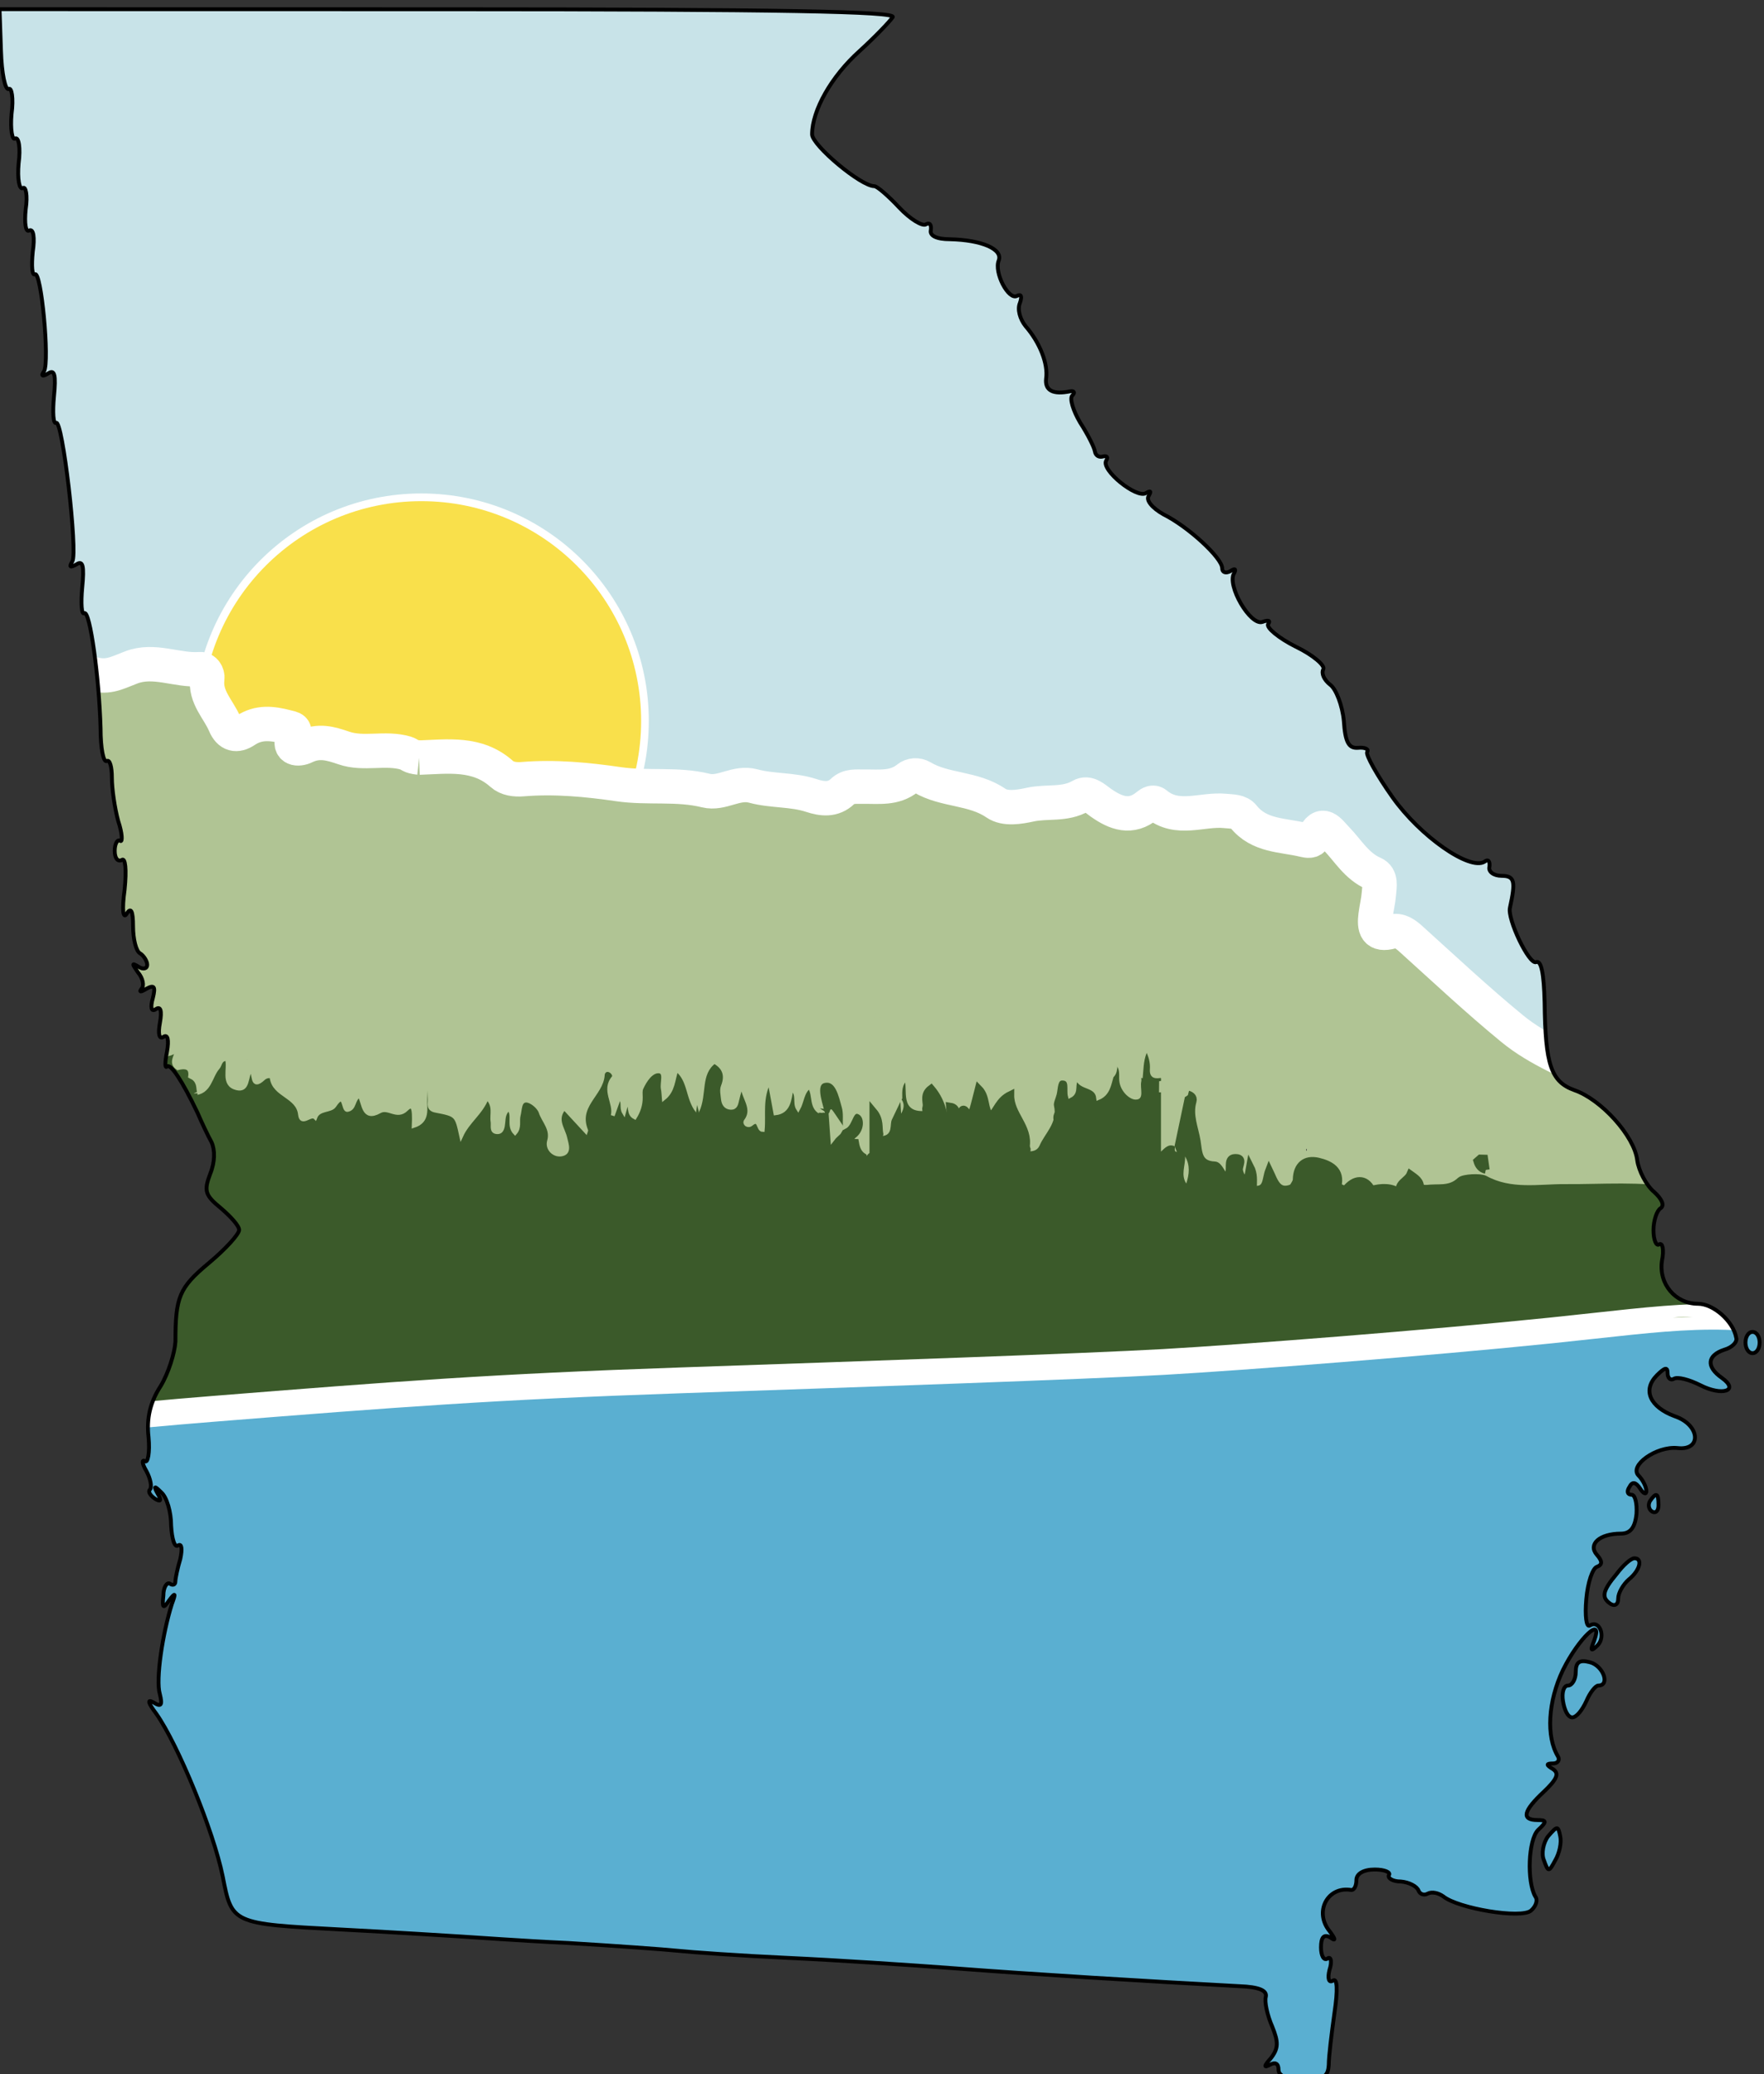 <?xml version="1.0" encoding="utf-8"?>
<!DOCTYPE svg PUBLIC "-//W3C//DTD SVG 1.1//EN" "http://www.w3.org/Graphics/SVG/1.1/DTD/svg11.dtd">
<svg xmlns="http://www.w3.org/2000/svg"
    xmlns:xlink="http://www.w3.org/1999/xlink" width="114.545" height="134.677" viewBox="0 0 114.545 134.677" preserveAspectRatio="xMidYMid meet">
    <rect x="0" y="0" width="114.545" height="134.677" fill="#333333" stroke="none"/>
    <style>
    @media (prefers-color-scheme:light){
        #ga_outline {stroke:#777;stroke-width:2;}
    }
    @media (prefers-color-scheme:dark){
        #ga_outline {stroke:#fff;stroke-width:2;}
    }
    </style>
    <g id="EPD_Logo" transform="translate(-19,-12)">
        <defs>
            <path id="ga_outline" d="M19.064,15.302c0.044,1.469,0.274,2.572,0.504,2.48c0.184-0.138,0.322,0.598,0.183,1.608 c-0.091,1.01,0.046,1.745,0.229,1.606c0.23-0.136,0.367,0.597,0.23,1.607c-0.092,1.011,0.045,1.746,0.275,1.607 c0.184-0.137,0.321,0.459,0.184,1.378c-0.093,0.918,0,1.516,0.23,1.378c0.276-0.138,0.367,0.459,0.229,1.377 c-0.091,0.918-0.046,1.561,0.137,1.47c0.414-0.275,0.963,5.647,0.596,6.292c-0.23,0.321-0.092,0.367,0.275,0.136 c0.412-0.274,0.506,0.094,0.367,1.517c-0.092,1.01-0.046,1.792,0.139,1.699c0.412-0.275,1.421,8.404,1.053,9.002 c-0.23,0.366-0.137,0.412,0.276,0.182c0.414-0.274,0.505,0.094,0.367,1.516c-0.092,1.01-0.046,1.791,0.138,1.654 c0.367-0.184,0.963,4.18,1.055,7.485c0,1.286,0.183,2.25,0.413,2.113c0.184-0.092,0.322,0.368,0.321,1.102 c0,0.689,0.184,1.976,0.412,2.801c0.276,0.828,0.276,1.378,0.138,1.287c-0.183-0.138-0.366,0.183-0.366,0.643 c0,0.459,0.183,0.733,0.458,0.597c0.229-0.184,0.321,0.597,0.184,1.928c-0.185,1.332-0.093,1.929,0.136,1.562 c0.277-0.458,0.414-0.183,0.414,0.827c0,0.781,0.184,1.607,0.459,1.747c0.229,0.136,0.458,0.503,0.458,0.732 c0,0.276-0.275,0.322-0.55,0.138c-0.46-0.276-0.46-0.231-0.046,0.367c0.321,0.368,0.413,0.872,0.229,1.057 c-0.183,0.23-0.045,0.23,0.321,0c0.506-0.274,0.596-0.138,0.415,0.598c-0.184,0.642-0.093,0.917,0.182,0.733 c0.322-0.229,0.415,0.093,0.276,0.874c-0.138,0.734-0.046,1.102,0.23,0.918c0.275-0.184,0.366,0.183,0.229,0.963 c-0.139,0.689-0.14,1.104,0,0.966c0.229-0.23,1.01,0.963,1.974,2.984c0.275,0.642,0.689,1.514,0.919,1.929 c0.229,0.504,0.229,1.285-0.093,2.066c-0.414,1.103-0.322,1.378,0.688,2.205c0.643,0.551,1.194,1.148,1.194,1.423 c0,0.275-0.874,1.24-1.975,2.158c-1.929,1.608-2.159,2.203-2.159,5.097c-0.046,0.736-0.46,2.064-0.966,2.894 c-0.688,1.057-0.918,2.113-0.78,3.306c0.092,1.01-0.047,1.699-0.23,1.56c-0.23-0.137-0.185,0.184,0.091,0.644 c0.275,0.506,0.367,1.057,0.23,1.194c-0.139,0.138,0,0.367,0.32,0.598c0.367,0.23,0.46,0.138,0.184-0.322 c-0.275-0.505-0.229-0.551,0.229-0.092c0.368,0.321,0.642,1.286,0.642,2.157c0.047,0.874,0.23,1.471,0.459,1.288 c0.229-0.138,0.277,0.229,0.139,0.873c-0.184,0.596-0.322,1.285-0.322,1.469c0,0.229-0.184,0.275-0.368,0.137 c-0.183-0.091-0.412,0.23-0.412,0.781c-0.093,0.827,0,0.874,0.366,0.322c0.414-0.551,0.459-0.506,0.185,0.229 c-0.598,1.883-1.059,4.915-0.783,5.833c0.184,0.734,0.092,0.871-0.413,0.551c-0.415-0.23-0.368,0,0.184,0.734 c1.422,2.021,3.718,7.624,4.315,10.564c0.596,3.075,0.596,3.075,7.622,3.444c3.582,0.185,7.118,0.415,7.899,0.461 c0.78,0.044,3.856,0.276,6.889,0.416c3.029,0.183,6.245,0.414,7.117,0.505c0.873,0.092,4.087,0.322,7.118,0.461 c3.031,0.138,7.99,0.461,11.02,0.69c4.778,0.368,12.355,0.829,18.37,1.151c1.24,0.045,1.791,0.275,1.698,0.688 c-0.092,0.321,0.093,1.196,0.415,1.929c0.411,1.012,0.411,1.425-0.093,2.067c-0.458,0.504-0.458,0.642-0.045,0.413 c0.321-0.183,0.55-0.093,0.549,0.322c0,0.414,0.552,0.644,1.608,0.644c1.332,0,1.608-0.184,1.654-0.965 c0-0.55,0.184-2.02,0.368-3.352c0.229-1.516,0.185-2.297-0.092-2.112c-0.275,0.183-0.367-0.14-0.23-0.689 c0.185-0.551,0.093-0.919-0.137-0.735c-0.23,0.138-0.413-0.184-0.413-0.735c0-0.645,0.184-0.874,0.598-0.645 c0.367,0.278,0.367,0.141-0.047-0.411c-1.01-1.241-0.136-2.938,1.425-2.664c0.183,0,0.322-0.274,0.322-0.642 c0-0.415,0.458-0.689,1.194-0.689c0.641,0,1.055,0.183,0.917,0.367c-0.091,0.183,0.229,0.413,0.781,0.413 c0.55,0.047,1.055,0.323,1.147,0.6c0.091,0.228,0.368,0.319,0.597,0.183c0.275-0.138,0.688-0.045,1.01,0.185 c0.964,0.78,5.051,1.469,5.693,0.919c0.322-0.277,0.46-0.688,0.276-0.918c-0.551-0.967-0.458-3.675,0.185-4.319 c0.596-0.549,0.551-0.642-0.045-0.642c-1.057,0-0.918-0.597,0.414-1.836c0.873-0.827,1.01-1.193,0.598-1.469 c-0.46-0.277-0.46-0.368,0-0.368c0.321,0,0.458-0.229,0.321-0.46c-0.781-1.285-0.642-3.581,0.321-5.6 c1.012-2.067,2.665-3.629,2.022-1.883c-0.275,0.642-0.186,0.688,0.229,0.275c0.551-0.551,0.137-1.699-0.504-1.286 c-0.23,0.138-0.322-0.644-0.229-1.701c0.091-1.101,0.413-2.02,0.688-2.112c0.368-0.137,0.368-0.366,0-0.782 c-0.597-0.687,0.184-1.375,1.562-1.375c0.597,0,0.917-0.367,1.011-1.286c0.045-0.688-0.093-1.24-0.322-1.24 c-0.275,0-0.321-0.229-0.138-0.503c0.184-0.368,0.413-0.322,0.688,0.09c0.229,0.369,0.413,0.414,0.413,0.185 c0-0.275-0.228-0.736-0.503-1.012c-0.644-0.642,1.147-1.928,2.525-1.791c1.607,0.186,1.47-1.515-0.184-2.066 c-1.606-0.597-2.112-1.698-1.149-2.663c0.507-0.505,0.69-0.551,0.69-0.138c0,0.321,0.183,0.505,0.415,0.368 c0.229-0.139,0.962,0.046,1.698,0.413c1.423,0.734,2.572,0.369,1.423-0.459c-1.055-0.734-0.964-1.469,0.14-1.837 c0.504-0.137,0.871-0.504,0.779-0.779c-0.183-1.057-1.469-2.205-2.479-2.205c-1.47,0-2.571-1.286-2.341-2.802 c0.138-0.689,0.046-1.194-0.183-1.056c-0.185,0.136-0.369-0.277-0.369-0.919c0-0.643,0.229-1.287,0.459-1.423 c0.276-0.184,0.092-0.597-0.413-1.056c-0.505-0.414-1.009-1.379-1.102-2.067c-0.184-1.563-2.34-3.95-4.086-4.548 c-1.516-0.551-1.882-1.653-1.928-5.694c-0.045-1.929-0.229-2.756-0.551-2.617c-0.458,0.183-1.882-2.802-1.699-3.537 c0.369-1.699,0.323-2.067-0.552-2.067c-0.503,0-0.871-0.275-0.78-0.596c0.046-0.368-0.091-0.505-0.321-0.321 c-0.963,0.595-4.179-1.654-5.969-4.18c-1.01-1.424-1.745-2.755-1.653-2.939c0.138-0.184-0.136-0.321-0.596-0.275 c-0.597,0.045-0.827-0.367-0.916-1.746c-0.094-1.01-0.507-2.066-0.874-2.341c-0.414-0.323-0.597-0.735-0.459-1.011 c0.137-0.23-0.644-0.918-1.792-1.471c-1.103-0.551-1.929-1.239-1.791-1.469c0.183-0.23,0-0.275-0.367-0.138 c-0.782,0.275-2.342-2.387-1.837-3.169c0.138-0.275,0.045-0.321-0.229-0.137c-0.321,0.184-0.552,0.09-0.552-0.185 c0-0.643-2.156-2.663-3.809-3.49c-0.736-0.414-1.148-0.918-0.965-1.194c0.184-0.321,0.138-0.367-0.183-0.184 c-0.597,0.366-2.938-1.516-2.572-2.113c0.139-0.23,0.046-0.321-0.184-0.275c-0.274,0.091-0.504-0.046-0.551-0.322 c-0.045-0.275-0.459-1.101-0.963-1.882c-0.459-0.781-0.689-1.561-0.504-1.746c0.183-0.183,0.137-0.321-0.138-0.275 c-1.102,0.229-1.653-0.046-1.563-0.826c0.139-0.965-0.411-2.343-1.33-3.399c-0.368-0.458-0.55-1.101-0.368-1.515 c0.139-0.414,0.092-0.597-0.183-0.459c-0.551,0.321-1.516-1.516-1.195-2.296c0.277-0.734-1.101-1.331-3.167-1.378 c-0.872,0-1.332-0.23-1.24-0.597c0.047-0.368-0.091-0.506-0.321-0.368c-0.229,0.138-1.011-0.322-1.744-1.102 c-0.689-0.735-1.423-1.378-1.608-1.378c-0.871,0-3.994-2.619-4.04-3.353c0-1.562,1.24-3.766,3.079-5.419 c1.01-0.917,1.974-1.928,2.158-2.205c0.229-0.366-7.302-0.506-28.839-0.51l-29.16-0.005L19.064,15.302z"/>
        </defs>
        <clipPath id="ga_clippath">
            <use xlink:href="#ga_outline" overflow="hidden"/>
        </clipPath>
        <path id="sky" clip-path="url(#ga_clippath)" fill-rule="evenodd" clip-rule="evenodd" fill="#C8E3E8" d="M6.465,0.214 C53.844,0.223,101.221,0.235,148.6,0.218c0.902,0,1.105,41.372,1.1,42.276c-0.043,8.063-0.028,16.126-0.029,24.19 c-2.013,0.709-2.952,2.556-4.246,4.027c-0.11,0.125-0.071,0.383-0.102,0.582c-0.059,0.365-0.205,0.655-0.519,0.9 c-1.732,1.357-2.716,3.499-4.751,4.542c-0.803,0.413-1.077,1.282-1.458,1.954c-0.877,1.545-2.678,1.056-3.881,2.066 c-1.218,1.022-3.077,1.215-4.863,1.154c-1.458-0.051-2.934-0.011-4.404-0.051c-0.839-0.023-1.815,0.221-2.493-0.12 c-1.969-0.997-4.086-1.794-5.803-3.204c-2.252-1.847-4.381-3.844-6.546-5.797c-0.38-0.345-0.776-0.645-1.275-0.504 c-1.043,0.295-1.149-0.265-1.049-1.052c0.058-0.474,0.181-0.942,0.216-1.417c0.034-0.468,0.176-1.077-0.351-1.305 c-1.1-0.478-1.649-1.483-2.423-2.276c-0.432-0.447-0.927-1.267-1.462-0.044c-0.11,0.252-0.392,0.205-0.643,0.143 c-1.373-0.333-2.896-0.236-3.918-1.521c-0.27-0.34-0.732-0.317-1.189-0.362c-1.495-0.149-3.101,0.701-4.489-0.461 c-0.177-0.148-0.384-0.038-0.545,0.098c-1.074,0.896-2.069,0.511-3.052-0.183c-0.386-0.272-0.805-0.708-1.29-0.427 c-1.031,0.599-2.188,0.326-3.269,0.56c-0.716,0.154-1.635,0.317-2.241-0.096c-1.468-1.012-3.32-0.795-4.803-1.683 c-0.29-0.172-0.664-0.15-0.918,0.056c-0.868,0.708-1.884,0.544-2.873,0.558c-0.477,0.01-0.969-0.069-1.364,0.311 c-0.608,0.584-1.328,0.492-2.028,0.261c-1.229-0.403-2.548-0.281-3.763-0.613c-1.124-0.305-2.037,0.554-3.089,0.293 c-1.861-0.461-3.769-0.135-5.667-0.413c-2.028-0.297-4.128-0.499-6.216-0.325c-0.496,0.04-1.011-0.022-1.371-0.344 c-1.589-1.417-3.494-1.122-5.36-1.057c-0.226-0.303-0.576-0.207-0.871-0.294c-1.325-0.39-2.73,0.118-4.017-0.329 c-0.87-0.298-1.635-0.522-2.531-0.085c-0.421,0.206-1.096,0.185-0.774-0.618c0.229-0.57-0.02-0.559-0.427-0.664 c-0.925-0.24-1.801-0.344-2.653,0.228c-0.582,0.391-1.054,0.282-1.341-0.401c-0.41-0.976-1.302-1.763-1.141-2.968 c0.038-0.297-0.184-0.635-0.465-0.613c-1.508,0.121-2.996-0.696-4.504-0.1c-1.051,0.417-2.147,0.413-3.178,0.107 c-1.474-0.433-2.932-0.959-2.703-3.029c0.063-0.57-0.213-1.302-0.956-1.327c-1.592-0.056-3.223-0.348-4.771,0.167 c-1.075,0.357-2.05-0.01-3.056-0.121c-0.583-0.065-0.776-0.558-0.807-1.162c-0.086-1.752-2.561-2.969-4.044-1.968 c-0.648,0.439-1.293,0.488-1.927,0.222c-0.902-0.377-1.798-0.632-2.789-0.604c-0.563,0.018-0.839-0.14-0.597-0.889 c0.498-1.537,1.395-2.691,2.676-3.633C5.793,42.49,6.368,0.93,6.465,0.214"/>
        <circle id="sun" clip-path="url(#ga_clippath)" fill="#F9E04B" stroke="#FFFFFF" stroke-width="0.5" stroke-miterlimit="10" cx="46.358" cy="58.812" r="14.523"/>
        <polygon id="water" clip-path="url(#ga_clippath)" fill-rule="evenodd" clip-rule="evenodd" fill="#5AAFD1" points="13.892,102.581 76.067,99.799 101.941,97.199 137.123,96.274 137.857,151.931 15,151.909 "/>
        <path clip-path="url(#ga_clippath)" fill-rule="evenodd" clip-rule="evenodd" fill="#B0C494" d="M149.667,86.903 c-0.593,0.118-0.697-0.354-0.862-0.751c-0.491,0.234-0.178,0.773-0.479,1.082c-0.439,0.19-0.3-0.885-0.908-0.462 c-0.031,0.022-0.412-0.503-0.392,0.15c0.009,0.248-0.109,0.59-0.335,0.568c-0.55-0.05-1.104-0.624-1.621,0.076 c-0.818-0.982-1.45,0.31-2.255,0.21c-0.652-0.081-1.396,0.752-1.982-0.248c-0.074-0.13-0.284-0.095-0.429,0.012 c-1.135,0.835-2.295,0.783-3.517,0.162c-0.339-0.171-0.156,0.329-0.31,0.439c-0.347,0.248-0.362,1.443-1.17,0.417 c-0.048-0.062-0.278-0.078-0.297-0.047c-0.835,1.549-2.247,0.594-3.333,0.629c-0.895,0.028-1.762-0.315-2.648,0.239 c-0.277,0.175-0.778,0.063-1.161-0.008c-2.443-0.442-4.89-0.221-7.342-0.24c-1.681-0.011-3.534,0.371-5.218-0.556 c-0.279-0.153-1.371-0.104-1.579,0.095c-0.699,0.659-1.475,0.398-2.211,0.523c-0.134-0.012-0.267-0.022-0.399-0.036 c0.031-0.475-0.326-0.673-0.644-0.901c-0.179,0.419-0.832,0.563-0.685,1.176c-0.579-0.395-1.201-0.351-1.834-0.184 c-0.387-0.763-1.107-0.753-1.705,0.023c-0.168-0.075-0.336-0.15-0.503-0.227c0.277-1.069-0.509-1.447-1.25-1.623 c-0.82-0.194-1.38,0.228-1.399,1.174c-0.004,0.174-0.156,0.348-0.239,0.521c-1.022,0.449-1.212-0.422-1.551-1.119 c-0.226,0.582-0.09,1.301-0.927,1.247l-0.017,0.002c-0.025-0.049-0.058-0.091-0.098-0.127c-0.006-0.422,0.082-0.854-0.194-1.389 c-0.076,0.426-0.13,0.723-0.186,1.045c-0.291-0.21-0.467-0.454-0.527-0.789c-0.053-0.289,0.381-0.835-0.27-0.81 c-0.471,0.016-0.293,0.57-0.362,0.898c-0.034,0.165-0.079,0.305-0.319,0.341c-0.197-0.252-0.401-0.748-0.623-0.755 c-1.116-0.044-1.057-0.855-1.176-1.581c-0.141-0.853-0.525-1.677-0.265-2.582c0.085-0.289-0.156-0.417-0.415-0.47 c0.239-0.922,0.478-1.847,0.719-2.771c0.062-0.24,0.172-0.52,0.458-0.425c0.303,0.102,0.169,0.395,0.087,0.609 c-0.233,0.595,0.105,0.959,0.458,1.374c0.54,0.629,0.972,0.847,1.54,0.01c0.422-0.622,1.59-0.518,1.754-1.596 c0,0.361,0.08,0.746-0.014,1.081c-0.336,1.207,0.788,2.014,0.813,3.125c0.006,0.268,0.341,0.29,0.573,0.119 c0.17-0.122,0.413-0.263,0.481-0.005c0.352,1.334,0.904,0.148,1.353,0.078c0.189,0.651,0.402,1.781,0.538,1.771 c1.114-0.074,1.572,1.065,2.517,1.211c0.629,0.096,0.987-0.162,1.05-0.736c0.555-0.26,0.913,1.513,1.467,0.053 c0.103,0.038,0.204,0.074,0.305,0.115c1.561,0.646,3.17,0.618,4.797,0.348c0.087,0.288,0.245,0.505,0.556,0.575 c0.115,0,0.322,0.018,0.327-0.005c0.246-1.212,1-0.726,1.492-0.336c0.598,0.475,1.169,0.421,1.763,0.207 c1.034-0.377,2.037,0.182,3,0.271c1.307,0.12,2.449-0.287,3.659-0.369c0.861-0.057,1.435-0.151,1.381,0.912 c0.479,0.142,0.679-1.771,1.211-0.101c0.112,0.355,0.443,0.285,0.689,0.079c0.331-0.277,0.728-0.521,0.946-0.873 c0.304-0.493,0.561-0.387,0.769-0.025c0.48,0.831,0.916,0.763,1.587,0.156c0.741-0.673,1.799-0.472,2.647-0.391 c1.331,0.125,1.497-0.578,1.542-1.699c0.529,0.41,1.009,1.145,1.529-0.049c0.092,1.004,0.488,1.743,1.261,1.151 c0.909-0.696,1.696-0.366,2.554-0.2c0.487,0.095,0.879,0.257,1.125-0.447c0.137-0.39,1.063-0.55,1.148-0.422 c0.802,1.203,1.652-0.447,2.419,0.097c0.124,0.086,0.243,0.019,0.243-0.129c0.006-1.95,1.64-2.006,2.897-2.5L149.667,86.903z M103.825,86.576c-0.007,0.051-0.012,0.101-0.018,0.152c0.019-0.023,0.051-0.044,0.055-0.07 C103.864,86.633,103.838,86.604,103.825,86.576"/>
        <g id="reeds-1" clip-path="url(#ga_clippath)" fill-rule="evenodd" clip-rule="evenodd" fill="#3B5A2A" stroke="#3B5A2A" stroke-width="0.5" stroke-miterlimit="10">
            <path d=" M31.274,82.271c-0.093,0.241-0.308,0.25-0.515,0.274c-0.555-0.31-0.206-0.781-0.21-1.187 C31.449,81.138,31.445,81.637,31.274,82.271"/>
            <path d=" M81.324,100.868c0.881-0.047,1.764-0.021,2.646-0.027c2.179-0.019,3.248-1.546,2.76-3.678c-0.38-1.649-1.123-3.04-2.195-4.316 c-0.502-0.6-0.929-1.242-1.197-2.036c-0.38-1.131-1.646-1.314-2.572-1.395c-0.911-0.08-1.329-0.482-1.765-1.089 c-0.745,0.823-1.741,0.939-2.757,1.007c-0.316,0.02-0.651-0.013-0.945,0.084c-0.84,0.275-0.992-0.168-0.966-0.847 c-0.281,0.212-0.541,0.472-0.851,0.625c-0.823,0.398-1.513,0.478-1.36-0.77c-1.156,1.234-0.865-0.642-1.413-0.646 c-0.413,1.168-1.678,1.607-3.158,1.097c-0.281-0.097-0.129,0.24-0.2,0.242c-0.397,0.015-0.737,0.769-1.183,0.102 c-0.25-0.534-0.497-1.068-0.747-1.603c-0.192-0.062-0.41-0.139-0.455,0.16c-0.188,1.263-0.764,1.5-2.099,1.419 c-0.896-0.055-2.03,0.103-2.952,0.072c-0.739-0.026-1.693-0.132-2.48-0.448c-0.321-0.127-0.203-0.788-0.735-0.814l-0.003-0.004 c0.125,0.579,0.123,1.113-0.557,1.351c-0.28,0.097-0.326-0.11-0.343-0.324c-0.074,0.014-0.144-0.001-0.208-0.042 c-1.064,0.09-2.112,0.214-3.199,0.063c-0.496-0.067-1.235-0.427-1.69,0.331c-0.068,0.116-0.634,0.118-0.764-0.02 c-1.01-1.076-2.512-0.586-3.411-0.435c-1.241,0.209-2.315-0.586-3.458-0.12c-0.979,0.401-1.641-0.157-2.248-0.821 c-0.016,0.1-0.031,0.201-0.046,0.302c-0.016,0.165-0.044,0.166-0.082,0.004c-0.019-0.078-0.04-0.157-0.06-0.235 c-0.664,0.004-1.293,0.353-1.972,0.189l-0.028,0.042c-0.027,0.163-0.065,0.177-0.114,0.008c-0.071-0.11-0.141-0.221-0.211-0.331 c-1.509-0.252-2.912,0.702-4.457,0.348c-0.953-0.218-1.487-0.715-1.773-1.698c-0.211,0.458-0.098,0.987-0.598,1.342 c-0.295-0.935-0.913-1.402-1.914-1.258c-0.194,0.027-0.234-0.163-0.205-0.336c-0.017-0.066-0.035-0.13-0.054-0.196 c-0.209,0.415-0.417,0.827-0.62,1.231c-0.385-0.056-0.275-0.49-0.564-0.621c-0.4,0.113-0.164,0.702-0.677,0.813 c-0.08-0.375-0.167-0.776-0.251-1.18l-0.031-0.071c-0.504,0.202-1.078,0.238-1.38,0.84c-0.093,0.189-0.642,0.531-0.724,0.334 c-0.306-0.739-0.47,0.667-0.841-0.003c-0.206-0.37-0.769-0.551-0.649-1.139c-0.033-0.82-0.357-0.902-0.926-0.367 c-0.049,0.468,0,0.961-0.416,1.435c-0.163-0.408-0.296-0.636-0.848-0.723c-0.62-0.098-1.185-0.124-1.8-0.072 c-0.471,0.041-0.13,0.761-0.632,0.649c-0.496-0.11-1.207-0.011-0.884-1.164c-1.184,1.85-2.281,1.922-3.21,0.47 c-0.032,0.57-0.795,0.765-0.863,0.705c-0.557-0.501-1.278-0.965-0.989-1.952c-0.356,0.404-0.25,0.856-0.326,1.27 c0.057,0.454-0.276,0.612-0.556,0.779c-0.388-0.355-0.142-1.729-1.354-0.682c-0.299,0.258-1.099-0.015-1.693,0.121 c-0.419,0.096-0.047-0.551-0.357-0.717c-0.434,0.061-0.208,0.68-0.628,0.763c-0.229-0.032-0.176-0.227-0.202-0.368 c-0.053-0.299,0.052-0.676-0.384-0.778c-0.397-0.093-0.685,0.192-0.748,0.464c-0.335,1.437-1.767,1.211-2.613,1.43 C3.144,87.89,4.342,87,4.036,86.676l-0.031-0.039c-1.276-0.109-0.659-1.359-1.166-1.933c-0.063,0.387-0.033,0.824-0.215,1.142 c-0.171,0.296-0.395,0.789-0.931,0.069c-0.294-0.393-0.37-0.8-0.6-1.157c-0.234-0.365-0.418,0.17-0.661,0.191l-0.003,19.497 l12.191,0.002c-4.063,0.356-8.124,0.591-12.191,0.24l0,2.51c5.528-0.393,11.169-0.768,16.629-1.573 c-1.741-0.003-3.483-0.001-5.225-0.002c-0.903-0.001-1.81,0-2.714,0c-0.001-0.116-0.001-0.232-0.001-0.348l10.178,0.001 c1.126-0.194,2.244-0.404,3.346-0.646c0.488-0.066,0.975-0.117,1.463-0.179c-0.115-0.243-0.455-0.509,0.183-0.592 c1.046-0.135,2.079-0.072,3.113-0.078c0.786-0.003,1.573,0.002,2.36,0.003c16.659-1.78,33.316-2.146,49.973-2.729 C80.228,100.726,80.798,100.897,81.324,100.868z M46.704,101.724c3.224-0.398,6.182-0.41,9.156-0.256 C52.905,101.426,49.954,101.975,46.704,101.724z"/>
            <path d=" M148.805,86.152c-0.491,0.234-0.178,0.773-0.479,1.082c-0.439,0.19-0.3-0.885-0.908-0.462c-0.032,0.022-0.412-0.503-0.392,0.149 c0.009,0.249-0.109,0.591-0.335,0.569c-0.55-0.05-1.104-0.624-1.621,0.076c-0.818-0.982-1.449,0.31-2.255,0.21 c-0.652-0.081-1.397,0.752-1.982-0.248c-0.074-0.129-0.284-0.094-0.428,0.013c-1.136,0.835-2.296,0.783-3.518,0.162 c-0.339-0.171-0.156,0.329-0.31,0.439c-0.347,0.248-0.362,1.443-1.17,0.417c-0.048-0.062-0.279-0.078-0.297-0.047 c-0.835,1.549-2.247,0.594-3.333,0.629c-0.895,0.028-1.762-0.314-2.648,0.239c-0.277,0.176-0.778,0.063-1.161-0.008 c-2.443-0.442-4.89-0.221-7.343-0.24c-1.68-0.011-3.533,0.371-5.217-0.556c-0.279-0.152-1.371-0.104-1.579,0.095 c-0.699,0.659-1.475,0.398-2.211,0.523c0.023,0.591,0.436,0.917,0.855,1.228c2.025,1.498,2.394,2.791,1.673,5.207 c-0.194,0.648-0.322,1.382-0.151,2.11c0.139,0.597-0.161,0.908-0.775,0.908c-0.914-0.001-1.827,0-3.005,0 c0.632,0.459,1.113,0.24,1.547,0.372c-0.299,0.312-0.729-0.011-1.051,0.253c0.018,0.021,0.04,0.029,0.06,0.045 c4.131-0.373,8.26-0.818,12.393-1.368c1.489-0.214,2.979-0.321,4.47-0.38c0.424-0.073,0.843-0.087,1.256-0.051 c4.83-0.056,9.659,0.637,14.49,1.815c-0.055-0.238-0.223-0.385-0.565-0.417c-0.307-0.03-0.823-0.065-0.185-0.491 c0.257-0.173,0.187-0.38-0.063-0.405c-1.661-0.167-1.545-1.693-1.948-2.699c-0.691-1.728-0.414-3.566,0.24-5.246 c0.393-1.007,1.573-1.094,2.514-0.965c1.849,0.254,3.533-0.391,5.257-0.791c0.394-0.091,0.694,0.066,1.038,0.029v-1.444 C149.074,87.021,148.97,86.548,148.805,86.152z"/>
            <path d=" M29.36,86.362c-0.017-0.066-0.035-0.13-0.054-0.196c0.052-0.849,0.671-1.734-0.124-2.583c-0.458,0.703-0.138,1.553-0.767,2.195 c-0.039-0.885-0.082-1.772-0.122-2.659c-0.181,0.596-0.146,1.19-0.191,1.779c-0.045,0.639-0.132,1.294-0.908,1.511 c0,0-0.031-0.07-0.031-0.069c-0.018-1.203-0.205-1.411-0.752-0.901c-0.87,0.813-0.967,0.182-1.087-0.712 c-0.414,0.75-0.368,1.492-0.99,1.862c-0.127-0.396-0.115-0.833-0.459-1.144c-0.178,0.317,0,0.697-0.303,0.923 c-0.033-0.819-0.357-0.901-0.926-0.365c-1.346-0.502-0.765-1.914-1.366-3.089c-0.469,1.766-1.544,2.65-2.999,2.968 c-0.082-0.413-0.202-1.034-0.324-1.658c-1.228,0.404-0.202,1.554-0.732,2.118c-0.735-0.313-1.232-1.008-2.067-1.127 c-0.193,0.438-0.359,0.884-0.3,1.382c-0.032,0.569-0.796,0.765-0.862,0.704c-0.558-0.5-1.279-0.964-0.99-1.951 c-0.356,0.405-0.249,0.857-0.326,1.27c-0.123-0.203-0.262-0.587-0.369-0.58c-0.589,0.05-0.699-1.522-1.639-0.478 c-0.081,0.091-1.34,0.825-1.77-0.282c-0.059-0.153-0.162-0.33-0.338-0.268c-1.049,0.365-1.233-0.97-2.102-0.961 c-0.018,0.458-0.184,0.941-0.618,1.417c-0.222-0.964-0.498-0.626-1.052-0.215c-0.549,0.406-0.339,1.048-0.754,1.421l-0.031-0.038 c0.048-1.049-0.145-2.015-0.899-2.821c-0.378,0.253-0.254,0.588-0.267,0.887c-0.063,0.387-0.033,0.824-0.215,1.142 c-0.171,0.296-0.395,0.789-0.931,0.07c-0.294-0.393-0.37-0.8-0.6-1.157c-0.233-0.365-0.418,0.169-0.662,0.191l0.001-8.905 c0.523,0.001,1.045,0.025,1.565,0.001c1.259-0.059,2.332-0.17,2.731,1.606c0.276,1.229,1.668,1.511,2.91,1.275 c1.875-0.357,3.469,0.608,5.168,1.047c1.265,0.326,2.5,1.086,3.445-0.53c0.157-0.268,0.62-0.35,0.717-0.098 c0.358,0.922,1.227,0.735,1.886,0.982c1.606,0.606,1.609,0.598,1.98-1.054c0.399,0.326,0.531,0.741,0.516,1.152 c-0.025,0.678,0.653,0.376,0.698,0.361c1.201-0.407,1.197-0.416,1.245-2.032c0.004-0.157,0.032-0.313,0.045-0.453 c0.836,1.339,0.857,2.788,0.44,4.262c0.607,0.122,0.444-0.536,0.555-0.483c2.148,1.042,1.445-1.505,2.537-1.84 c0.026,0.064,0.105,0.222,0.158,0.387c0.074,0.226,0.13,0.459,0.193,0.689c0.106-0.138,0.209-0.276,0.395-0.522l0,1.639 c0.423-1.366,0.124-2.866,0.987-4.212c0,0.893-0.004,1.726,0.002,2.557c0.001,0.208,0.063,0.424,0.287,0.474 c0.235,0.05,0.365-0.111,0.406-0.334c0.125-0.665,1.05-0.242,1.181-0.952c0.144,0.506-0.525,0.974,0.069,1.387 c0.004,0.406-0.346,0.877,0.21,1.187c0.029,0.906,0.71,1.59,0.836,2.464c0.064,0.448,0.346,1.162-0.194,1.204 c-0.456,0.038-1.475,0.249-1.423-0.908C29.573,85.609,29.756,86.147,29.36,86.362 M10.993,84.394 c-0.028-0.065-0.056-0.132-0.086-0.2c-0.036,0.058-0.081,0.115-0.105,0.179c-0.009,0.024,0.027,0.067,0.042,0.104 C10.894,84.45,10.943,84.423,10.993,84.394"/>
            <path d=" M40.821,87.985c-0.017,0.1-0.033,0.201-0.047,0.301c0.001,0-0.082,0.006-0.082,0.006c-0.02-0.079-0.04-0.158-0.06-0.236 c-0.091-0.411-0.179-0.82-0.333-1.536c-0.642,1.747-0.752,0.455-1.032-0.024c-0.141,0.703-0.749,1.088-0.607,1.75l-0.028,0.042 l-0.114,0.007c-0.071-0.11-0.141-0.221-0.211-0.331c-0.113-0.797-0.271-1.583-0.681-2.364c-0.273,0.575-0.502,1.056-0.829,1.744 c-0.114-1.211-0.473-0.557-0.867-0.222c-0.046-0.597-0.09-1.138-0.132-1.679c-0.181,0.433-0.748,0.538-0.866,0.813 c-0.365,0.851-0.641,0.882-1.029,0.07c-0.21-0.44-0.351-0.195-0.437,0.037c-0.124,0.335-0.167,0.338-0.431,0.067 c-0.938-0.964-1.397-2.11-1.466-3.434c1.074-0.034,1.078-1.104,1.589-1.677c0.165-0.183,0.121-0.551,0.584-0.564 c0.186,0.64-0.32,1.66,0.62,1.903c0.778,0.2,0.613-0.741,0.917-1.21c0.302,0.193,0,1.36,0.85,0.566 c0.157-0.146,0.494-0.2,0.518-0.02c0.164,1.148,1.709,1.168,1.84,2.371c0.082,0.753,0.695-0.095,0.99,0.198 c0.219-0.595,0.998-0.404,1.236-0.758c0.721-1.081,0.537,0.339,0.868,0.262c0.479-0.092,0.326-0.686,0.77-0.935 c0.294,0.502,0.221,1.645,1.309,1.032c0.565-0.318,1.113,0.458,1.714-0.121c0.414-0.398,0.555-0.219,0.496,1.066 c0.975-0.317,0.723-1.123,0.756-1.774c0.037-0.712,0.009-1.427,0.274-2.144c0,0.739-0.016,1.479,0.009,2.219 c0.01,0.277-0.122,0.616,0.394,0.713c1.361,0.257,1.355,0.288,1.652,1.633c0.436-0.96,1.294-1.484,1.672-2.49 c0.549,0.546,0.283,1.09,0.362,1.564c0.041,0.255-0.104,0.655,0.281,0.683c0.351,0.027,0.386-0.335,0.416-0.619 c0.032-0.314,0.031-0.641,0.365-0.902c0.369,0.446-0.067,1.087,0.398,1.575c0.322-0.365,0.144-0.787,0.237-1.139 c0.099-0.364,0.05-0.965,0.49-0.965c0.323,0,0.821,0.413,0.931,0.746c0.204,0.607,0.777,1.1,0.551,1.883 c-0.143,0.496,0.315,0.926,0.76,0.874c0.641-0.077,0.375-0.69,0.3-1.05c-0.134-0.637-0.715-1.22-0.071-1.969 c0.428,0.462,0.851,0.921,1.491,1.614c-0.834-1.746,0.943-2.457,1.011-3.779c0.01-0.175,0.179-0.376,0.437-0.278 c0.213,0.081,0.368,0.338,0.258,0.469c-0.695,0.817,0.152,1.649-0.05,2.467c0.141-0.394,0.281-0.786,0.436-1.216 c0.332,0.317,0.092,0.682,0.294,1.018c0.07-0.25,0.126-0.455,0.216-0.78c0.278,0.35,0.017,0.853,0.489,1.095 c0.248-0.403,0.391-0.824,0.386-1.302c-0.001-0.2-0.036-0.425,0.042-0.596c0.233-0.512,0.641-1.12,1.122-1.093 c0.496,0.027,0.184,0.739,0.267,1.142c0.036,0.174,0.036,0.358,0.061,0.613c0.628-0.504,0.592-1.193,0.829-1.872 c0.878,0.687,0.688,1.849,1.354,2.696c0.518-1.103,0.055-2.419,1.103-3.202c0.571,0.32,0.861,0.816,0.55,1.594 c-0.097,0.24-0.021,0.558,0.006,0.833c0.03,0.306,0.181,0.55,0.515,0.563c0.317,0.011,0.353-0.258,0.41-0.495 c0.1-0.424,0.212-0.845,0.408-1.272c-0.325,0.901,0.86,1.659,0.151,2.624c-0.118,0.162,0.133,0.384,0.352,0.201 c0.56-0.466,0.427,0.38,0.747,0.384c0.093-1.029-0.158-2.089,0.436-3.179c0.152,0.813,0.28,1.503,0.39,2.096 c0.868-0.102,0.916-0.876,1.046-1.631c0.501,0.422,0.154,0.935,0.43,1.351c0.27-0.486,0.255-1.102,0.727-1.443 c0.393,0.53,0.032,1.418,0.863,1.715c-0.083,0.51-0.18,1.017-0.246,1.529c-0.037,0.305-0.103,0.552-0.471,0.565 c-0.282,0.01-0.591,0.027-0.699-0.311c-0.15-0.466-0.519-0.674-0.92-0.874c-0.378,0.708,0.62,1.643-0.428,2.312 c-0.046-0.265-0.074-0.455-0.115-0.642c-0.067-0.297-0.064-0.728-0.449-0.724c-0.348,0.001-0.474,0.375-0.511,0.712 c-0.044,0.398-0.158,0.749-0.559,0.957c-0.414-0.538-0.019-1.156-0.368-1.706c-0.098,1.348-0.688,0.824-1.249,0.393 c-0.203,0.905,0.167,1.851-0.237,2.728c-0.248-0.534-0.497-1.068-0.747-1.603c0.241-1.032-0.826-1.41-1.097-2.552 c-0.11,0.744-0.111,1.149-0.24,1.509c-0.198,0.557-0.072,1.459-0.887,1.495c-0.834,0.036-0.78-0.833-0.968-1.404 c-0.014-0.043-0.123-0.057-0.208-0.092c-0.436,0.294-0.084,0.874-0.464,1.362c-0.104-0.813-0.419-1.377-1.019-1.919 c0.019,1.039-1.062,1.348-1.36,2.221l0-3.036c-0.344,0.309-0.045,0.87-0.505,0.836c-0.399-0.028-0.108-0.563-0.401-0.768 c-0.04,0.396-0.08,0.77-0.148,1.402c-0.227-0.701-0.374-1.15-0.574-1.768c-0.126,1.202-0.985,2.005-0.85,3.104l-0.003-0.004 c-0.096-0.166-0.156-0.424-0.294-0.476c-0.251-0.099-0.305,0.169-0.35,0.356c-0.093,0.381-0.171,0.764-0.255,1.146 c-0.075,0.014-0.145-0.001-0.208-0.042c-0.144-0.438-0.439-0.827-0.858-0.897c-0.599-0.098-1.247,0.091-1.227-0.905 c0.004-0.262-0.357-0.155-0.421,0.161c-0.026,0.131-0.054,0.259-0.081,0.39c-0.399-0.54-0.904-0.227-1.376-0.173 c-0.82,0.095-0.467-0.771-0.92-1.16l0,2.396c-1.313-0.212-1.018-1.484-1.305-1.858c-0.996,0.047-1.351,1.001-2.341,0.897 c-0.61-0.064-1.185-0.14-1.572-0.92c-0.049,0.926-0.45,0.859-0.98,0.534c-0.189-0.115-0.542-0.253-0.649-0.169 c-1.083,0.865-1.951,0.543-2.682-0.51C40.843,87.191,40.77,87.572,40.821,87.985 M36.575,83.166 c0.027-0.062,0.061-0.123,0.075-0.188c0.003-0.013-0.071-0.068-0.083-0.06c-0.056,0.033-0.103,0.082-0.152,0.126 C36.467,83.086,36.52,83.126,36.575,83.166 M69.91,86.57c-0.028,0.006-0.065,0.003-0.078,0.021 c-0.019,0.024-0.016,0.063-0.021,0.097c0.044-0.01,0.088-0.019,0.132-0.027C69.933,86.63,69.921,86.602,69.91,86.57"/>
            <path d=" M100.364,89.12c-0.982,0.406-2.443,0.273-3.184-0.324c-0.201-0.162-0.366-0.2-0.484,0.015c-0.428,0.767-0.747,0.774-1.242,0 c-0.346-0.541-0.876-0.418-1.27,0.136c-0.167-0.863-0.267-1.729-0.51-2.553c-0.253-0.85,0.312-1.612,0.189-2.442 c-0.651,0.659-0.531,1.529-0.764,2.291c-0.079,0.256-0.024,0.625-0.441,0.553c-0.307-0.051-0.283-0.365-0.271-0.589 c0.038-0.736-0.258-1.409-0.352-2.124c-0.213,0.29,0.081,1.015-0.557,0.854c-0.655-0.167-0.18-0.909-0.434-1.356 c-0.521,0.544-0.139,1.251-0.403,1.921c-0.51-0.615-0.995-1.198-1.533-1.846c-0.07,0.464-0.123,0.811-0.178,1.169 c-0.6-0.034-0.466-0.612-0.753-0.877c-0.453,0.3-0.758,0.507-0.312,1.18c0.526,0.797-0.07,3.256-0.802,3.887 c-0.301,0.26-0.589,0.235-0.917-0.124c-0.622-0.684-0.543-1.456-0.477-2.254c0.288,0.006,0.586,0.006,0.721-0.306 c0.347-0.816,1.165-1.45,0.927-2.505c-0.055-0.242,0.112-0.536,0.177-0.805c0.088-0.376,0.051-0.983,0.473-0.987 c0.664-0.005,0.389,0.708,0.498,1.139c0.519-0.268,0.128-0.787,0.492-1.155c0.207,0.694,1.254,0.392,1.352,1.286 c0.655-0.27,0.718-0.882,0.88-1.432c0.232-0.19,0.219-0.47,0.267-0.726c0.291,0.292,0.191,0.678,0.223,1.027 c0.059,0.675,0.656,1.216,1.047,1.227c0.626,0.021,0.277-0.748,0.381-1.171c0.029-0.11-0.01-0.238-0.018-0.358 c0.058-0.584,0.036-1.184,0.374-1.792c0.243,0.456,0.361,0.889,0.33,1.349c-0.032,0.494,0.255,0.488,0.596,0.433 c0,0.151,0.002,0.301,0.003,0.452c-0.002,0.164-0.003,0.326-0.004,0.488c-0.001,1.315-0.001,2.632-0.001,3.976 c0.251-0.222,0.478-0.522,0.874-0.354c0.095,0.11-0.089,0.338,0.162,0.378c-0.049-0.127-0.1-0.257-0.15-0.387 c0.235-1.116,0.469-2.232,0.705-3.348l0.051-0.035c0.259,0.053,0.5,0.181,0.415,0.471c-0.261,0.903,0.124,1.728,0.265,2.581 c0.12,0.726,0.061,1.537,1.176,1.581c0.222,0.007,0.426,0.503,0.623,0.755c0.241-0.036,0.286-0.177,0.319-0.341 c0.069-0.328-0.109-0.882,0.362-0.898c0.651-0.026,0.217,0.521,0.27,0.811c0.06,0.333,0.236,0.577,0.527,0.788 c0.056-0.322,0.11-0.619,0.186-1.045C100.446,88.266,100.358,88.698,100.364,89.12 M96.028,88.849 c0.197-0.607,0.261-1.194-0.075-1.756C95.973,87.687,95.659,88.276,96.028,88.849"/>
            <path d=" M79.132,84.002c0.056,0.599,0.235,1.289-0.78,1.164c-0.337-0.043-0.396,0.152-0.422,0.418c-0.093,0.948-0.195,1.895-0.292,2.847 c-0.34,0.086,0.19-0.736-0.492-0.455c-0.263,0.109,0.006-0.597-0.378-0.867c-0.036,0.522-0.067,0.979-0.098,1.435 c-0.217-0.968-0.87-1.848-0.566-2.911c0.803,0.076,0.519-0.615,0.694-0.982c0.216-0.453,0.433-0.907,0.65-1.361 c0.019,0.304,0.037,0.611,0.065,1.017c0.25-0.436,0.198-0.741-0.052-1.028c-0.003-0.428-0.041-0.867,0.39-1.263 C78.091,82.865,77.54,84.173,79.132,84.002"/>
            <path d=" M72.803,84.285c-0.125-0.015-0.25-0.028-0.374-0.043c-0.012-0.037-0.023-0.075-0.032-0.113c-0.179-0.688-0.545-1.779,0.116-1.931 c0.846-0.193,1.064,0.947,1.27,1.68c0.116,0.409,0.052,0.868,0.071,1.303c0,0.001-0.029,0.032-0.029,0.032 c-0.237-0.347-0.474-0.693-0.709-1.041C72.859,83.789,72.914,84.263,72.803,84.285"/>
            <path d=" M74.481,88.431c-0.625-0.79,0.706-0.729,0.566-1.307c0.194-0.154,0.283-0.547,0.66-0.301c0.057,0.4-0.057,0.779-0.113,1.17 C75.47,88.854,75.079,88.862,74.481,88.431"/>
            <path d=" M74.528,86.207c-0.435,0-0.607-0.43-0.946-0.586c0.081-0.135,0.162-0.274,0.244-0.409c0,0,0.029-0.031,0.029-0.032 c0.442-0.225,0.429-1.305,1.025-0.892c0.41,0.283,0.399,1.204-0.264,1.698C74.56,86.026,74.556,86.131,74.528,86.207"/>
            <path d=" M79.75,88.294c-0.515-0.846-0.105-1.624-0.08-2.396c0.005-0.2,0.156-0.382,0.383-0.371c0.256,0.014,0.277,0.248,0.283,0.44 C80.362,86.789,80.509,87.642,79.75,88.294"/>
            <path d=" M73.28,85.905c-0.02,0.74,0.855,1.419,0.164,2.21c-0.413-0.112-0.172-0.583-0.451-0.778c-0.085,0.21-0.169,0.416-0.352,0.861 c-0.139-0.816-0.284-1.378-0.188-1.914c0.265-0.282,0.102,1.022,0.494,0.048C73.059,86.189,73.171,86.047,73.28,85.905"/>
        </g>
        <g id="mountains-1" clip-path="url(#ga_clippath)" fill-rule="evenodd" clip-rule="evenodd" fill="#B0C494" stroke="#B0C494" stroke-width="0.25" stroke-miterlimit="10">
            <path d=" M6.458,41.383c-0.098,0.716-0.665,1.107-1.16,1.47c-1.281,0.941-2.178,2.096-2.676,3.633c-0.242,0.749,0.036,0.906,0.597,0.888 c0.99-0.028,1.886,0.227,2.789,0.604c0.634,0.266,1.279,0.217,1.926-0.222c1.484-1.001,3.958,0.216,4.045,1.968 c0.031,0.604,0.223,1.096,0.807,1.162c1.006,0.111,1.981,0.479,3.056,0.121c1.548-0.514,3.179-0.223,4.771-0.167 c0.744,0.025,1.02,0.757,0.956,1.327c-0.229,2.069,1.229,2.597,2.703,3.029c1.031,0.306,2.128,0.309,3.178-0.107 c1.508-0.597,2.996,0.221,4.504,0.1c0.281-0.022,0.503,0.315,0.465,0.613c-0.16,1.205,0.73,1.992,1.141,2.968 c0.287,0.683,0.759,0.792,1.341,0.401c0.852-0.572,1.729-0.468,2.653-0.228c0.407,0.105,0.658,0.094,0.43,0.664 c-0.324,0.803,0.35,0.824,0.771,0.618c0.896-0.437,1.66-0.214,2.531,0.086c1.287,0.445,2.693-0.062,4.017,0.328 c0.294,0.087,0.645-0.009,0.871,0.294c-0.055,0.893-0.719,1.614-0.719,2.522c0,0.477-0.078,1.095,0.648,1.019 c1.27-0.133,2.375,0.746,3.65,0.519c0.262-0.047,0.604-0.034,0.67,0.336c0.058,0.316-0.161,0.545-0.41,0.674 c-0.241,0.128-0.536,0.146-0.793,0.252c-0.319,0.133-0.759,0.201-0.771,0.646c-0.012,0.417,0.352,0.644,0.686,0.747 c0.869,0.271,1.507,1.054,2.499,1.07c0.262,0.003,0.684,0.167,0.633,0.585c-0.037,0.313-0.373,0.238-0.594,0.259 c-1.203,0.104-1.362,1.384-2.178,1.926c-0.134,0.09-0.112,0.354,0.058,0.397c0.617,0.164,0.879,0.866,1.482,0.988 c1.638,0.331,3.24,0.871,4.951,0.776c2.362-0.129,4.716,0.12,7.071,0.239c0.286,0.016,0.598,0.021,0.777,0.252 c0.606,0.785,1.472,0.603,2.291,0.744c1.396,0.238,3.085-0.14,3.934,1.552c0.126,0.256,0.442,0.326,0.738,0.336 c2.109,0.074,3.977,1.616,6.2,1.031c0.099-0.026,0.228,0.09,0.344,0.091c2.225,0.027,4.447,0.292,6.676,0.125 c0.59-0.044,1.224-0.118,1.129,0.755c-0.112,1.066,0.488,1.083,1.305,1.166c1.091,0.113,2.58-0.614,3.054,1.19 c0.034,0.122,0.417,0.182,0.645,0.215c0.413,0.061,0.782,0.17,1.041,0.522c-0.162,0.549-0.225,1.162-0.88,1.432 c-0.098-0.894-1.146-0.591-1.353-1.286c-0.363,0.368,0.028,0.888-0.49,1.155c-0.111-0.43,0.166-1.144-0.499-1.139 c-0.422,0.004-0.384,0.611-0.473,0.987c-0.065,0.269-0.232,0.563-0.178,0.805c0.239,1.054-0.579,1.688-0.926,2.505 c-0.135,0.313-0.434,0.312-0.721,0.307c-0.024-0.051-0.045-0.101-0.063-0.153c0.228-1.318-1.017-2.11-1-3.388 c-0.74,0.361-0.854,1.017-1.284,1.411c-0.471-0.501-0.232-1.257-0.772-1.804c-0.134,0.521-0.24,0.978-0.378,1.427 c-0.04,0.126-0.17,0.224-0.257,0.335c-0.599-1.12-0.462,0.326-0.711,0.241c-0.289-0.236,0.098-0.766-0.521-0.86 c0.036,0.464,0.071,0.883,0.105,1.3h-0.404c-0.086-0.9-0.315-1.739-0.926-2.456c-0.471,0.354-0.296,0.766-0.283,1.146 c-0.012,0.056-0.026,0.111-0.044,0.167c-1.592,0.17-1.041-1.137-1.281-1.986c-0.43,0.395-0.393,0.835-0.39,1.263l-0.015,0.011 c-0.216,0.454-0.433,0.908-0.649,1.361c-0.175,0.366,0.109,1.059-0.694,0.982c-0.083-0.431,0.053-0.917-0.396-1.453l0,2.642 c-0.376-0.246-0.465,0.146-0.66,0.301c-0.336-0.213-0.457-0.548-0.52-0.917c0.028-0.074,0.032-0.181,0.087-0.22 c0.663-0.494,0.674-1.415,0.264-1.698c-0.596-0.414-0.583,0.667-1.025,0.892c-0.017-0.435,0.045-0.895-0.07-1.303 c-0.208-0.732-0.425-1.874-1.271-1.679c-0.662,0.151-0.295,1.241-0.116,1.93c0.009,0.038,0.021,0.077,0.032,0.113l-0.009,0.04 c-0.831-0.298-0.47-1.186-0.863-1.716c-0.472,0.342-0.456,0.958-0.728,1.443c-0.275-0.417,0.071-0.929-0.428-1.351 c-0.132,0.755-0.179,1.529-1.049,1.631c-0.109-0.593-0.237-1.283-0.389-2.096c-0.594,1.09-0.342,2.15-0.436,3.179 c-0.32-0.004-0.187-0.85-0.747-0.383c-0.219,0.183-0.47-0.04-0.352-0.202c0.709-0.965-0.477-1.722-0.151-2.624 c-0.196,0.428-0.308,0.849-0.408,1.272c-0.058,0.237-0.093,0.506-0.41,0.495c-0.334-0.012-0.484-0.256-0.515-0.563 c-0.026-0.277-0.103-0.593-0.006-0.833c0.311-0.778,0.021-1.273-0.552-1.594c-1.046,0.783-0.583,2.099-1.101,3.202 c-0.666-0.847-0.477-2.009-1.354-2.696c-0.236,0.679-0.201,1.368-0.829,1.872c-0.024-0.255-0.024-0.439-0.061-0.613 c-0.083-0.402,0.229-1.115-0.266-1.142c-0.482-0.026-0.89,0.58-1.123,1.093c-0.077,0.17-0.044,0.396-0.042,0.596 c0.004,0.479-0.138,0.899-0.387,1.302c-0.472-0.241-0.211-0.745-0.489-1.095c-0.09,0.325-0.146,0.53-0.216,0.78 c-0.202-0.336,0.038-0.701-0.294-1.018c-0.154,0.431-0.294,0.822-0.437,1.216c0.203-0.817-0.645-1.65,0.051-2.467 c0.11-0.13-0.045-0.388-0.258-0.469c-0.258-0.099-0.426,0.104-0.437,0.278c-0.067,1.322-1.845,2.034-1.011,3.779 c-0.641-0.693-1.063-1.152-1.491-1.614c-0.645,0.75-0.063,1.334,0.071,1.969c0.076,0.36,0.341,0.974-0.3,1.05 c-0.446,0.052-0.902-0.378-0.76-0.874c0.225-0.783-0.347-1.275-0.551-1.883c-0.11-0.332-0.607-0.743-0.932-0.745 c-0.439,0-0.391,0.602-0.489,0.965c-0.093,0.352,0.086,0.774-0.235,1.139c-0.466-0.487-0.03-1.129-0.399-1.576 c-0.333,0.263-0.333,0.589-0.365,0.904c-0.03,0.284-0.065,0.646-0.416,0.619c-0.386-0.028-0.239-0.428-0.283-0.683 c-0.077-0.474,0.188-1.018-0.359-1.564c-0.38,1.006-1.238,1.53-1.675,2.491c-0.296-1.346-0.29-1.377-1.651-1.634 c-0.517-0.097-0.384-0.436-0.394-0.713c-0.023-0.74-0.009-1.479-0.009-2.219c-0.265,0.717-0.237,1.432-0.274,2.144 c-0.033,0.651,0.219,1.457-0.756,1.774c0.059-1.285-0.083-1.465-0.496-1.066c-0.601,0.58-1.149-0.197-1.714,0.121 c-1.088,0.613-1.015-0.53-1.309-1.034c-0.443,0.25-0.289,0.844-0.77,0.937c-0.331,0.078-0.147-1.342-0.868-0.262 c-0.238,0.354-1.017,0.163-1.236,0.758c-0.295-0.293-0.909,0.555-0.99-0.198c-0.131-1.203-1.676-1.223-1.839-2.371 c-0.025-0.18-0.362-0.126-0.519,0.021c-0.847,0.794-0.548-0.373-0.851-0.566c-0.303,0.47-0.137,1.411-0.915,1.21 c-0.94-0.242-0.436-1.264-0.621-1.903c-0.463,0.013-0.42,0.381-0.585,0.565c-0.511,0.572-0.513,1.642-1.587,1.676 c-0.113-0.236,0.015-0.571-0.297-0.726c0.17-0.633,0.175-1.133-0.725-0.913c-0.594-0.413,0.075-0.881-0.069-1.388 c-0.131,0.71-1.056,0.287-1.182,0.952c-0.04,0.221-0.17,0.385-0.405,0.333c-0.225-0.048-0.286-0.264-0.287-0.473 c-0.006-0.83-0.002-1.664-0.002-2.557c-0.863,1.346-0.563,2.845-0.987,4.212l0-1.64c-0.186,0.246-0.289,0.384-0.395,0.521 c-0.063-0.23-0.12-0.462-0.193-0.688c-0.053-0.166-0.132-0.323-0.158-0.387c-1.092,0.335-0.389,2.881-2.537,1.84 c-0.111-0.052,0.052,0.606-0.555,0.483c0.417-1.473,0.396-2.922-0.44-4.262c-0.013,0.139-0.041,0.296-0.045,0.451 c-0.048,1.617-0.044,1.627-1.245,2.033c-0.045,0.014-0.723,0.316-0.698-0.362c0.015-0.41-0.117-0.825-0.516-1.152 c-0.371,1.652-0.374,1.661-1.98,1.055c-0.66-0.247-1.528-0.061-1.886-0.982c-0.097-0.252-0.56-0.17-0.717,0.098 c-0.944,1.617-2.18,0.856-3.445,0.53c-1.699-0.438-3.293-1.404-5.168-1.047c-1.242,0.235-2.635-0.046-2.91-1.275 c-0.399-1.776-1.472-1.665-2.731-1.607c-0.521,0.024-1.042,0.001-1.565,0l0.006-34.663L6.458,41.383z M25.407,81.772 c0.107-0.116,0.216-0.181,0.225-0.256c0.009-0.087-0.075-0.18-0.12-0.27c-0.076,0.06-0.196,0.108-0.215,0.182 C25.276,81.508,25.351,81.613,25.407,81.772 M35.06,80.779c-0.025-0.061-0.05-0.12-0.075-0.18 c-0.028,0.021-0.076,0.041-0.077,0.063c-0.005,0.064,0.01,0.13,0.019,0.195C34.97,80.833,35.014,80.808,35.06,80.779"/>
            <path d=" M91.189,81.871c-0.259-0.353-0.628-0.462-1.041-0.523c-0.228-0.033-0.611-0.093-0.645-0.215c-0.475-1.804-1.963-1.077-3.054-1.19 c-0.817-0.083-1.417-0.1-1.305-1.166c0.095-0.874-0.539-0.799-1.129-0.755c-2.229,0.166-4.452-0.098-6.676-0.125 c-0.116-0.001-0.245-0.118-0.344-0.091c-2.223,0.585-4.091-0.957-6.2-1.031c-0.295-0.011-0.611-0.081-0.738-0.336 c-0.849-1.692-2.538-1.314-3.934-1.552c-0.819-0.141-1.684,0.042-2.291-0.744c-0.179-0.232-0.491-0.236-0.777-0.252 c-2.355-0.119-4.709-0.368-7.071-0.239c-1.711,0.095-3.313-0.446-4.951-0.776c-0.603-0.122-0.865-0.824-1.481-0.988 c-0.17-0.043-0.192-0.308-0.058-0.397c0.816-0.542,0.975-1.823,2.178-1.926c0.221-0.021,0.557,0.055,0.594-0.259 c0.051-0.418-0.371-0.582-0.633-0.585c-0.992-0.016-1.629-0.799-2.499-1.07c-0.334-0.103-0.698-0.329-0.686-0.747 c0.013-0.445,0.452-0.514,0.771-0.646c0.257-0.106,0.552-0.125,0.793-0.252c0.249-0.129,0.467-0.358,0.41-0.674 c-0.065-0.37-0.408-0.383-0.67-0.336c-1.275,0.227-2.381-0.652-3.65-0.519c-0.727,0.076-0.648-0.542-0.648-1.019 c0-0.908,0.666-1.629,0.719-2.522c1.866-0.065,3.771-0.36,5.36,1.057c0.36,0.322,0.875,0.383,1.371,0.344 c2.086-0.174,4.188,0.028,6.216,0.325c1.898,0.278,3.807-0.048,5.667,0.413c1.051,0.261,1.965-0.598,3.089-0.293 c1.215,0.332,2.534,0.21,3.763,0.613c0.701,0.23,1.419,0.323,2.028-0.261c0.396-0.38,0.888-0.301,1.364-0.311 c0.99-0.014,2.004,0.151,2.873-0.558c0.254-0.206,0.628-0.228,0.919-0.056c1.481,0.888,3.333,0.671,4.802,1.683 c0.606,0.414,1.525,0.25,2.241,0.096c1.082-0.234,2.238,0.039,3.269-0.561c0.484-0.281,0.904,0.155,1.29,0.427 c0.983,0.694,1.977,1.078,3.052,0.183c0.161-0.136,0.368-0.246,0.545-0.098c1.388,1.163,2.993,0.312,4.489,0.462 c0.457,0.044,0.919,0.022,1.189,0.362c1.021,1.285,2.545,1.188,3.919,1.521c0.25,0.063,0.532,0.109,0.643-0.143 c0.535-1.223,1.029-0.402,1.461,0.044c0.774,0.793,1.323,1.798,2.423,2.276c0.526,0.228,0.386,0.836,0.351,1.304 c-0.035,0.475-0.157,0.943-0.216,1.417c-0.1,0.787,0.007,1.347,1.049,1.052c0.498-0.144,0.895,0.159,1.275,0.504 c2.165,1.953,4.294,3.951,6.545,5.797c1.719,1.409,3.834,2.207,5.804,3.204c0.678,0.341,1.654,0.097,2.493,0.12 c1.469,0.04,2.947,0,4.405,0.051c1.786,0.062,3.645-0.131,4.863-1.154c1.203-1.011,3.004-0.521,3.881-2.066 c0.382-0.672,0.656-1.541,1.458-1.954c2.035-1.043,3.019-3.185,4.751-4.542c0.313-0.246,0.46-0.535,0.519-0.9 c0.031-0.199-0.008-0.457,0.102-0.582c1.294-1.471,2.233-3.317,4.246-4.027l-0.003,16.608c-1.257,0.494-2.892,0.551-2.897,2.5 c0,0.147-0.119,0.215-0.243,0.128c-0.767-0.543-1.617,1.106-2.419-0.096c-0.084-0.127-1.011,0.033-1.148,0.422 c-0.245,0.704-0.637,0.542-1.124,0.447c-0.857-0.166-1.645-0.496-2.555,0.2c-0.772,0.591-1.167-0.147-1.26-1.151 c-0.52,1.194-1,0.459-1.529,0.049c-0.045,1.121-0.211,1.823-1.542,1.699c-0.848-0.081-1.907-0.282-2.647,0.391 c-0.672,0.607-1.108,0.675-1.588-0.156c-0.208-0.362-0.465-0.468-0.769,0.025c-0.218,0.352-0.615,0.596-0.946,0.873 c-0.247,0.206-0.578,0.276-0.689-0.079c-0.534-1.67-0.731,0.243-1.211,0.101c0.054-1.063-0.521-0.969-1.38-0.912 c-1.212,0.082-2.354,0.488-3.661,0.369c-0.963-0.088-1.965-0.647-3-0.271c-0.593,0.215-1.163,0.269-1.763-0.207 c-0.492-0.39-1.245-0.875-1.492,0.336c-0.005,0.024-0.212,0.005-0.327,0.005c-0.036-0.247-0.071-0.492-0.104-0.738 c-0.086-0.002-0.169-0.005-0.255-0.008c-0.065,0.057-0.131,0.113-0.197,0.171c-1.627,0.27-3.237,0.297-4.797-0.349 c-0.101-0.041-0.203-0.077-0.305-0.115c-0.554,1.459-0.914-0.313-1.466-0.053c-0.063,0.574-0.421,0.832-1.05,0.736 c-0.945-0.146-1.403-1.285-2.518-1.211c-0.136,0.01-0.348-1.12-0.538-1.771c-0.448,0.072-1.001,1.257-1.353-0.078 c-0.068-0.258-0.311-0.117-0.48,0.006c-0.233,0.17-0.568,0.148-0.574-0.12c-0.024-1.111-1.149-1.918-0.813-3.125 c0.093-0.335,0.014-0.72,0.014-1.081c-0.163,1.078-1.331,0.974-1.754,1.596c-0.568,0.836-1,0.619-1.54-0.01 c-0.353-0.415-0.691-0.779-0.46-1.374c0.084-0.215,0.218-0.508-0.087-0.609c-0.284-0.095-0.395,0.185-0.457,0.425 c-0.243,0.924-0.48,1.848-0.719,2.771l-0.051,0.035c-0.426-0.479-0.029-1.138-0.505-1.95c0.151,1.139-0.161,1.684-1.083,1.685 c0.001-0.162,0.001-0.325,0.004-0.488c0.168-0.026,0.334-0.082,0.276-0.287c-0.021-0.075-0.181-0.11-0.279-0.165 c-0.341,0.055-0.628,0.061-0.595-0.432c0.031-0.46-0.088-0.896-0.331-1.351c-0.338,0.607-0.316,1.208-0.375,1.792 c-1.07-0.078-0.555-1.379-1.395-1.709c-0.075,0.314-0.156,0.649-0.238,0.984C91.408,81.4,91.421,81.68,91.189,81.871 M94.434,81.042l-0.015,0.146c0.02-0.021,0.054-0.043,0.056-0.068C94.477,81.095,94.449,81.068,94.434,81.042"/>
        </g>
        <g id="reeds-2" clip-path="url(#ga_clippath)" fill-rule="evenodd" clip-rule="evenodd" fill="#3B5A2A" stroke="#3B5A2A" stroke-width="0.5" stroke-miterlimit="10">
            <path d=" M79.75,88.294c-0.515-0.846-0.105-1.624-0.08-2.396c0.005-0.2,0.157-0.382,0.383-0.371c0.256,0.014,0.277,0.248,0.283,0.439 C80.362,86.789,80.509,87.642,79.75,88.294z M108.674,99.113l-5.861-0.001c0-0.04,0-0.078,0-0.117l5.861,0.001 C108.674,99.035,108.674,99.074,108.674,99.113z M111.761,99.017c-0.434-0.132-0.917,0.088-1.547-0.372 c1.18,0,2.092-0.001,3.006,0c0.614,0,0.914-0.312,0.775-0.908c-0.17-0.728-0.044-1.462,0.151-2.11 c0.721-2.416,0.352-3.709-1.673-5.207c-0.419-0.31-0.832-0.636-0.857-1.228c-0.132-0.012-0.264-0.022-0.396-0.036 c-0.419,0.209-0.826,0.473-1.33,0.274c-0.579-0.395-1.201-0.35-1.834-0.184c-0.57,0.007-1.136,0.016-1.705,0.023 c-0.168-0.075-0.336-0.151-0.503-0.226c-0.236,0.013-0.488,0.09-0.703,0.031c-0.563-0.152-1.103-0.477-1.571,0.218 c-0.082,0.121-0.454,0.05-0.615-0.18c-1.022,0.45-1.213-0.42-1.551-1.119c-0.226,0.584-0.09,1.302-0.927,1.249 c0,0.07,0.001,0.16-0.017,0.001c-0.025-0.049-0.058-0.091-0.098-0.127c-0.982,0.406-2.443,0.274-3.185-0.324 c-0.2-0.162-0.364-0.199-0.483,0.015c-0.428,0.766-0.747,0.773-1.242,0c-0.346-0.541-0.876-0.419-1.27,0.137 c-0.167-0.863-0.267-1.729-0.51-2.552c-0.253-0.852,0.312-1.614,0.189-2.443c-0.65,0.659-0.531,1.53-0.764,2.292 c-0.079,0.255-0.024,0.624-0.441,0.552c-0.307-0.051-0.283-0.366-0.271-0.59c0.039-0.736-0.258-1.408-0.354-2.124 c-0.211,0.29,0.083,1.015-0.555,0.854c-0.655-0.167-0.18-0.909-0.436-1.356c-0.52,0.544-0.137,1.251-0.401,1.922 c-0.51-0.617-0.995-1.198-1.533-1.847c-0.07,0.464-0.123,0.811-0.178,1.169c-0.6-0.034-0.465-0.612-0.753-0.877 c-0.454,0.301-0.758,0.507-0.312,1.18c0.526,0.797-0.07,3.255-0.802,3.887c-0.302,0.261-0.589,0.235-0.917-0.124 c-0.622-0.684-0.543-1.457-0.477-2.253c-0.024-0.05-0.045-0.102-0.063-0.152c-0.102,0.289-0.203,0.582-0.35,1 c-0.209-0.566-0.089-1.121-0.446-1.481c-0.396,0.595-0.444,1.23-0.161,1.947c0.113,0.29,0.119,0.838-0.306,0.93 c-0.528,0.114-0.488-0.497-0.523-0.758c-0.115-0.867-0.108-1.752-0.156-2.794c-0.693,0.836-0.024,1.834-0.651,2.603 c-0.526-0.652-0.418-1.456-0.57-2.181c-0.037-0.178,0.338-0.5-0.146-0.527c-0.47-0.025-0.325,0.318-0.32,0.588 c0.012,0.758,0.113,1.522-0.082,2.273c-0.041,0.154-0.132,0.294-0.33,0.3c-0.8-0.944-0.659-2.122-0.777-3.239h-0.404 c-1.18,0.278-0.732-0.942-1.208-1.311c-0.012,0.057-0.026,0.112-0.044,0.167c0.056,0.599,0.235,1.289-0.78,1.164 c-0.337-0.043-0.396,0.152-0.422,0.418c-0.093,0.948-0.195,1.895-0.293,2.847c-0.339,0.086,0.191-0.736-0.491-0.455 c-0.263,0.109,0.006-0.597-0.38-0.87c-0.035,0.524-0.066,0.981-0.097,1.438c-0.216-0.968-0.869-1.848-0.565-2.911 c-0.083-0.43,0.053-0.917-0.396-1.453l0,2.642c0.057,0.4-0.057,0.779-0.113,1.17c-0.125,0.862-0.516,0.869-1.113,0.438 c-0.051,0.047-0.1,0.093-0.148,0.141c-0.026,0.678,0.126,1.122,0.966,0.847c0.293-0.096,0.628-0.064,0.945-0.084 c1.016-0.066,2.012-0.184,2.757-1.007c0.436,0.607,0.854,1.009,1.765,1.089c0.925,0.081,2.192,0.264,2.573,1.395 c0.267,0.795,0.693,1.437,1.196,2.036c1.072,1.276,1.815,2.667,2.194,4.316c0.489,2.131-0.58,3.659-2.759,3.678 c-0.883,0.007-1.766-0.021-2.646,0.027c-0.527,0.029-1.099-0.142-1.591,0.188c6.658-0.234,13.317-0.51,19.978-0.92 c0.327-0.417,1.009-0.271,1.574-0.227c0.879,0.071,1.742-0.265,2.615-0.045c0.202-0.014,0.403-0.027,0.604-0.042 c0.607-0.148,1.215-0.2,1.823-0.146c1.48-0.115,2.961-0.228,4.442-0.36c-0.02-0.016-0.042-0.024-0.06-0.045 C111.032,99.005,111.46,99.329,111.761,99.017z"/>
            <path d=" M143.398,99.64c0.08,0.014,0.158,0.029,0.238,0.044c0.365-0.001,0.729-0.003,1.092-0.004c-0.45-0.118-0.899-0.238-1.35-0.348 C143.399,99.421,143.408,99.521,143.398,99.64z"/>
            <path d=" M149.667,88.347c-0.343,0.038-0.644-0.12-1.038-0.029c-1.725,0.399-3.408,1.044-5.257,0.791c-0.941-0.129-2.121-0.042-2.514,0.965 c-0.654,1.68-0.932,3.519-0.24,5.246c0.402,1.006,0.287,2.532,1.948,2.699c0.25,0.025,0.32,0.232,0.063,0.405 c-0.638,0.425-0.122,0.461,0.185,0.491c0.343,0.033,0.51,0.179,0.565,0.417c0.451,0.11,0.9,0.23,1.35,0.348 c1.646-0.006,3.291-0.014,4.937-0.021L149.667,88.347z"/>
            <path d=" M12.622,104.449l-12.194-0.002v0.242C4.496,105.041,8.558,104.805,12.622,104.449z"/>
            <path d=" M149.664,102.066c-0.958,0.328-1.91-0.046-2.864-0.031c0.84-0.882,1.918-0.249,2.864-0.45V102.066z"/>
            <path d=" M66.167,89.221c0.405-0.877,0.035-1.823,0.237-2.728c0.562,0.431,1.151,0.955,1.249-0.393c0.349,0.551-0.045,1.168,0.369,1.706 c0.4-0.208,0.514-0.559,0.557-0.957c0.038-0.338,0.164-0.71,0.512-0.714c0.384-0.002,0.381,0.428,0.449,0.725 c0.041,0.187,0.068,0.377,0.115,0.642c1.048-0.668,0.05-1.604,0.427-2.312c0.403,0.199,0.771,0.407,0.921,0.874 c0.108,0.338,0.417,0.321,0.699,0.311c0.368-0.014,0.434-0.261,0.471-0.565c0.066-0.512,0.162-1.02,0.246-1.529 c0,0.001,0.009-0.039,0.009-0.039c0.125,0.016,0.25,0.029,0.374,0.043c0.049,0.683,0.097,1.364,0.146,2.046 c-0.393,0.976-0.23-0.33-0.496-0.048c-0.095,0.536,0.049,1.099,0.188,1.915c0.183-0.446,0.267-0.652,0.352-0.862 c0.279,0.195,0.038,0.666,0.451,0.778c0.691-0.793-0.184-1.47-0.165-2.21c0.101-0.094,0.203-0.19,0.302-0.284 c0.339,0.156,0.511,0.586,0.946,0.586c0.063,0.369,0.184,0.704,0.52,0.917c0.14,0.578-1.192,0.518-0.566,1.306 c-0.051,0.048-0.099,0.094-0.148,0.142c-0.281,0.212-0.541,0.472-0.851,0.625c-0.823,0.398-1.513,0.478-1.36-0.77 c-1.156,1.234-0.865-0.642-1.413-0.646c-0.413,1.168-1.678,1.607-3.158,1.097c-0.281-0.097-0.129,0.24-0.2,0.242 C66.954,89.134,66.613,89.888,66.167,89.221"/>
            <path d=" M40.821,87.985c-0.049-0.415,0.022-0.794,0.355-1.211c0.731,1.053,1.6,1.375,2.684,0.511c0.105-0.085,0.458,0.053,0.648,0.168 c0.53,0.325,0.931,0.392,0.981-0.534c0.387,0.781,0.961,0.857,1.571,0.921c0.99,0.103,1.344-0.851,2.341-0.898 c0.288,0.375-0.008,1.646,1.305,1.858l0-2.396c0.453,0.388,0.1,1.255,0.92,1.16c0.472-0.054,0.977-0.367,1.376,0.173 c0.027-0.131,0.055-0.259,0.081-0.39c0.064-0.316,0.426-0.424,0.421-0.162c-0.02,0.997,0.628,0.808,1.227,0.906 c0.42,0.07,0.714,0.46,0.858,0.897c-1.064,0.09-2.112,0.214-3.199,0.063c-0.496-0.067-1.235-0.427-1.689,0.331 c-0.069,0.116-0.634,0.118-0.764-0.02c-1.011-1.076-2.512-0.586-3.411-0.435c-1.242,0.209-2.314-0.586-3.458-0.119 C42.089,89.208,41.427,88.649,40.821,87.985"/>
            <path d=" M56.7,88.007c-0.135-1.098,0.724-1.901,0.85-3.104c0.202,0.618,0.347,1.067,0.574,1.768c0.068-0.632,0.108-1.006,0.148-1.402 c0.292,0.206,0.001,0.74,0.401,0.768c0.459,0.033,0.161-0.527,0.505-0.836l0,3.036c0.298-0.871,1.379-1.182,1.36-2.221 c0.599,0.543,0.915,1.106,1.019,1.919c0.38-0.488,0.029-1.068,0.464-1.362c0.086,0.036,0.194,0.049,0.208,0.092 c0.188,0.572,0.134,1.44,0.968,1.404c0.815-0.036,0.688-0.938,0.887-1.495c0.128-0.36,0.129-0.766,0.24-1.511 c0.271,1.144,1.338,1.522,1.097,2.554c-0.192-0.062-0.41-0.139-0.455,0.16c-0.188,1.263-0.764,1.5-2.099,1.418 c-0.896-0.055-2.03,0.103-2.952,0.072c-0.738-0.026-1.693-0.132-2.48-0.448C57.115,88.694,57.232,88.033,56.7,88.007"/>
            <path d=" M13.22,111.478c-0.009,0.526-0.053,0.864-0.807,0.784c-0.883-0.092-1.792,0.108-2.692,0.14c-0.488,0.016-0.609,0.27-0.598,0.682 c-1.586,0.174-3.2-0.128-4.779,0.286c-0.356,0.094-0.726-0.006-0.766-0.514c-0.041-0.505,0.174-0.785,0.681-0.743 c0.878,0.071,1.761,0.075,2.623,0.333c0.495,0.149,1.302,0.48,0.678-0.667c-0.21-0.389,0.071-0.916,0.561-0.754 C9.795,111.571,11.521,111.341,13.22,111.478"/>
            <path d=" M55.86,101.468c-2.974-0.154-5.932-0.142-9.156,0.256C49.954,101.975,52.905,101.426,55.86,101.468z"/>
            <path d=" M38.66,88.246c-0.141-0.662,0.467-1.047,0.608-1.75c0.279,0.479,0.389,1.771,1.031,0.024c0.154,0.716,0.244,1.125,0.333,1.537 C39.968,88.061,39.341,88.41,38.66,88.246"/>
            <path d=" M55.797,89.029c0.085-0.381,0.164-0.765,0.256-1.146c0.045-0.187,0.099-0.455,0.35-0.356c0.138,0.052,0.199,0.31,0.294,0.477 c0.125,0.578,0.123,1.111-0.556,1.35C55.859,89.451,55.814,89.244,55.797,89.029"/>
            <path d=" M16.18,109.244l-2.959,0C14.4,108.538,15.346,109.321,16.18,109.244"/>
            <path d=" M14.713,109.701c-0.686,0.401-1.127,0.211-1.572,0.115C13.55,109.437,13.999,109.486,14.713,109.701"/>
            <path d=" M40.692,88.292l0.082-0.005C40.757,88.452,40.729,88.454,40.692,88.292"/>
            <path d=" M38.518,88.295l0.114-0.008C38.604,88.45,38.567,88.464,38.518,88.295"/>
            <path d=" M10.321,113.769c1.1-0.061,2.192-0.509,3.298-0.308c0.003,0.103,0.006,0.206,0.007,0.309L10.321,113.769z"/>
            <path d=" M10.993,84.395c-0.05,0.028-0.099,0.055-0.15,0.082c-0.015-0.036-0.051-0.079-0.042-0.104c0.024-0.064,0.069-0.121,0.105-0.179 C10.938,84.261,10.965,84.329,10.993,84.395"/>
            <path d=" M69.91,86.57c0.011,0.031,0.023,0.06,0.033,0.09c-0.043,0.008-0.087,0.018-0.132,0.027c0.005-0.033,0.002-0.073,0.021-0.097 C69.844,86.573,69.882,86.576,69.91,86.57"/>
            <path d=" M31.569,82.996c0.068,1.324,0.529,2.47,1.466,3.434c0.265,0.271,0.307,0.27,0.431-0.067c0.086-0.232,0.227-0.478,0.437-0.037 c0.388,0.812,0.665,0.781,1.029-0.07c0.119-0.275,0.687-0.381,0.866-0.813c0.042,0.541,0.086,1.082,0.132,1.679 c0.395-0.335,0.752-0.989,0.867,0.222c0.326-0.688,0.556-1.169,0.829-1.744c0.41,0.781,0.568,1.567,0.681,2.364 c-1.509-0.252-2.912,0.702-4.457,0.348c-0.953-0.218-1.487-0.715-1.773-1.698c-0.211,0.458-0.098,0.987-0.598,1.342 c-0.295-0.935-0.913-1.402-1.914-1.258c-0.194,0.027-0.234-0.163-0.205-0.336c0.396-0.216,0.214-0.752,0.618-1.058 c-0.052,1.157,0.967,0.945,1.424,0.908c0.539-0.042,0.258-0.756,0.192-1.205c-0.125-0.873-0.806-1.557-0.835-2.463 c0.206-0.024,0.422-0.033,0.515-0.274C31.585,82.425,31.458,82.76,31.569,82.996"/>
            <path d=" M14.854,86.598c-0.059-0.498,0.107-0.944,0.3-1.382c0.835,0.119,1.332,0.814,2.067,1.127c0.53-0.564-0.496-1.714,0.732-2.119 c0.122,0.624,0.242,1.244,0.324,1.658c1.455-0.317,2.53-1.202,2.999-2.968c0.601,1.174,0.021,2.586,1.366,3.088 c-0.049,0.468,0,0.961-0.416,1.435c-0.163-0.408-0.296-0.636-0.848-0.723c-0.621-0.098-1.183-0.125-1.8-0.072 c-0.473,0.041-0.129,0.761-0.631,0.649c-0.498-0.11-1.208-0.011-0.885-1.163C16.882,87.978,15.783,88.05,14.854,86.598"/>
            <path d=" M4.036,86.676c0.415-0.373,0.205-1.015,0.754-1.421c0.555-0.412,0.829-0.75,1.052,0.215c0.434-0.477,0.6-0.959,0.618-1.417 c0.869-0.008,1.053,1.327,2.102,0.961c0.177-0.062,0.28,0.115,0.338,0.268c0.429,1.106,1.688,0.373,1.77,0.282 c0.939-1.044,1.049,0.528,1.638,0.478c0.107-0.008,0.246,0.377,0.369,0.58c0.057,0.454-0.277,0.612-0.555,0.779 c-0.389-0.355-0.142-1.729-1.356-0.683c-0.299,0.259-1.099-0.015-1.693,0.122c-0.419,0.096-0.047-0.551-0.357-0.717 c-0.434,0.061-0.208,0.68-0.627,0.763c-0.23-0.032-0.177-0.227-0.203-0.368c-0.054-0.299,0.052-0.677-0.384-0.778 c-0.397-0.093-0.685,0.192-0.748,0.464c-0.335,1.438-1.768,1.211-2.613,1.43C3.144,87.89,4.342,87,4.036,86.676"/>
            <path d=" M23.569,86.371c0.302-0.228,0.125-0.608,0.303-0.925c0.345,0.311,0.332,0.748,0.459,1.144c0.623-0.37,0.576-1.112,0.99-1.861 c0.12,0.893,0.218,1.524,1.088,0.711c0.547-0.509,0.735-0.3,0.752,0.901c-0.504,0.2-1.078,0.236-1.379,0.838 c-0.094,0.189-0.643,0.531-0.725,0.334c-0.306-0.739-0.47,0.667-0.84-0.003C24.013,87.14,23.45,86.959,23.569,86.371"/>
            <path d=" M27.193,86.41c0.776-0.215,0.863-0.872,0.908-1.511c0.045-0.587,0.01-1.184,0.191-1.779c0.04,0.886,0.083,1.773,0.123,2.659 c0.627-0.643,0.308-1.492,0.766-2.195c0.794,0.848,0.176,1.733,0.124,2.583c-0.209,0.415-0.417,0.827-0.621,1.231 c-0.384-0.056-0.274-0.49-0.563-0.621c-0.4,0.113-0.163,0.702-0.677,0.813C27.366,87.215,27.279,86.813,27.193,86.41"/>
        </g>
        <g id="horizon" clip-path="url(#ga_clippath)" fill-rule="evenodd" clip-rule="evenodd" fill="none" stroke="#FFFFFF" stroke-width="2.234" stroke-miterlimit="10">
            <path d=" M24.911,55.725c1.033,0.307,1.532,0.036,2.582-0.38c1.509-0.596,2.997,0.219,4.505,0.101c0.282-0.023,0.502,0.313,0.463,0.611 c-0.161,1.207,0.731,1.992,1.141,2.968c0.288,0.684,0.76,0.792,1.341,0.401c0.852-0.571,1.729-0.468,2.652-0.228 c0.409,0.105,0.658,0.094,0.43,0.665c-0.323,0.802,0.352,0.824,0.773,0.619c0.897-0.438,1.661-0.215,2.532,0.084 c1.285,0.445,2.692-0.062,4.015,0.329c0.294,0.087,0.225,0.223,0.873,0.293"/>
            <path d=" M46.216,61.189c1.867-0.064,3.771-0.36,5.36,1.057c0.36,0.322,0.875,0.384,1.371,0.343c2.085-0.172,4.188,0.03,6.215,0.326 c1.898,0.278,3.806-0.048,5.666,0.413c1.051,0.262,1.966-0.598,3.089-0.293c1.215,0.332,2.535,0.209,3.765,0.613 c0.699,0.23,1.418,0.323,2.027-0.261c0.396-0.38,0.889-0.304,1.365-0.31c0.99-0.016,2.005,0.149,2.871-0.558 c0.255-0.208,0.629-0.23,0.921-0.058c1.481,0.888,3.333,0.672,4.802,1.683c0.605,0.415,1.525,0.251,2.241,0.096 c1.082-0.234,2.237,0.04,3.269-0.561c0.484-0.281,0.904,0.155,1.291,0.428c0.982,0.693,1.975,1.077,3.05,0.181 c0.162-0.134,0.369-0.246,0.545-0.097c1.388,1.162,2.995,0.312,4.489,0.461c0.458,0.044,0.92,0.022,1.188,0.362 c1.022,1.284,2.547,1.188,3.919,1.521c0.251,0.061,0.532,0.109,0.643-0.142c0.535-1.222,1.029-0.402,1.463,0.043 c0.773,0.796,1.323,1.8,2.422,2.278c0.526,0.228,0.386,0.836,0.351,1.303c-0.036,0.475-0.157,0.942-0.216,1.417 c-0.099,0.786,0.007,1.347,1.049,1.052c0.499-0.143,0.896,0.158,1.275,0.503c2.164,1.953,4.294,3.951,6.545,5.797 c1.719,1.411,3.834,2.207,5.803,3.204c0.678,0.343,1.653,0.096,2.493,0.121c1.468,0.041,2.948,0,4.405,0.05 c1.787,0.063,3.646-0.131,4.863-1.153c1.202-1.01,3.004-0.521,3.882-2.067c0.382-0.673,0.656-1.542,1.458-1.954 c0.486-0.25,0.911-0.561,1.302-0.911"/>
        </g>
        <path id="shore" clip-path="url(#ga_clippath)" fill="none" stroke="#FFFFFF" stroke-width="1.675" stroke-miterlimit="10" d="M17.824,105.277 c0,0,2.827-0.829,14.907-1.795c12.08-0.964,18.264-1.44,30.4-1.857c12.136-0.417,26.252-0.903,31.415-1.196 c5.166-0.292,17.203-1.229,25.144-2.044c7.941-0.817,11.151-1.515,18.13,0.003"/>
        <g id="mountains-2" clip-path="url(#ga_clippath)" fill-rule="evenodd" clip-rule="evenodd" fill="#B0C494">
            <path d="M95.26,86.417 c-0.396-0.168-0.623,0.132-0.873,0.354c0-1.344,0-2.661,0-3.976c0.922-0.001,1.234-0.546,1.083-1.685 c0.477,0.811,0.08,1.47,0.506,1.949c-0.235,1.116-0.47,2.232-0.705,3.348L95.26,86.417z"/>
            <path d="M93.09,81.865 c0.009,0.121,0.045,0.248,0.018,0.358c-0.104,0.423,0.245,1.191-0.381,1.171c-0.391-0.01-0.988-0.551-1.047-1.227 c-0.031-0.349,0.068-0.735-0.223-1.027c0.081-0.335,0.161-0.67,0.238-0.984C92.534,80.487,92.019,81.788,93.09,81.865"/>
            <path d="M94.392,82.308 c0-0.151-0.003-0.302-0.003-0.452c0.098,0.055,0.257,0.091,0.279,0.165C94.727,82.226,94.56,82.282,94.392,82.308"/>
            <path d="M94.434,81.038 c0.016,0.027,0.043,0.053,0.041,0.078c-0.002,0.025-0.036,0.046-0.056,0.068C94.424,81.136,94.428,81.086,94.434,81.038"/>
            <path d="M115.375,87.222 c-0.087,0-0.171-0.002-0.255-0.006C115.206,87.217,115.29,87.22,115.375,87.222"/>
            <path d="M127.635,97.558 c0.418-0.015,0.837-0.046,1.256-0.051C128.478,97.471,128.059,97.485,127.635,97.558z"/>
            <path d="M96.03,88.845 c-0.37-0.572-0.055-1.163-0.075-1.756C96.291,87.651,96.227,88.238,96.03,88.845"/>
            <path d="M95.272,86.409 c0.05,0.129,0.101,0.259,0.15,0.387c-0.25-0.041-0.067-0.269-0.161-0.378L95.272,86.409"/>
            <path d="M73.281,85.905 c-0.109,0.142-0.222,0.284-0.332,0.426c-0.048-0.682-0.096-1.364-0.145-2.045c0.11-0.022,0.055-0.497,0.313-0.114 c0.235,0.348,0.472,0.694,0.709,1.04c-0.082,0.135-0.163,0.273-0.244,0.409C73.483,85.717,73.381,85.811,73.281,85.905"/>
            <path d="M77.462,83.279 c0.25,0.287,0.303,0.592,0.052,1.028c-0.028-0.406-0.046-0.713-0.065-1.017L77.462,83.279"/>
        </g>
        <g id="reeds-3" clip-path="url(#ga_clippath)" fill-rule="evenodd" clip-rule="evenodd" fill="#3B5A2A" stroke="#3B5A2A" stroke-width="0.5" stroke-miterlimit="10">
            <path d=" M85.608,86.481c-0.102,0.29-0.203,0.582-0.35,1.001c-0.211-0.567-0.091-1.121-0.446-1.481c-0.396,0.595-0.444,1.23-0.161,1.948 c0.113,0.289,0.119,0.837-0.306,0.929c-0.528,0.114-0.489-0.497-0.523-0.758c-0.116-0.867-0.109-1.751-0.157-2.792 c-0.693,0.835-0.023,1.831-0.65,2.6c-0.526-0.651-0.419-1.456-0.571-2.18c-0.037-0.178,0.338-0.5-0.146-0.527 c-0.47-0.024-0.325,0.319-0.32,0.589c0.012,0.758,0.114,1.522-0.082,2.273c-0.041,0.153-0.132,0.294-0.33,0.3 c-0.8-0.944-0.66-2.122-0.777-3.239c-0.035-0.417-0.069-0.836-0.106-1.3c0.619,0.094,0.233,0.624,0.522,0.86 c0.25,0.085,0.112-1.36,0.711-0.241c0.087-0.111,0.218-0.21,0.257-0.335c0.137-0.449,0.243-0.907,0.377-1.427 c0.54,0.547,0.302,1.303,0.773,1.804c0.429-0.394,0.543-1.05,1.283-1.411C84.591,84.372,85.837,85.164,85.608,86.481"/>
            <path d=" M80.386,85.145c-1.18,0.28-0.732-0.942-1.209-1.31c-0.014-0.38-0.188-0.792,0.283-1.146C80.07,83.405,80.3,84.245,80.386,85.145" />
            <path d=" M115.48,87.959c-0.311-0.069-0.469-0.286-0.555-0.574c0.064-0.058,0.131-0.115,0.195-0.169c0.083,0.003,0.168,0.004,0.255,0.006 C115.41,87.467,115.445,87.713,115.48,87.959"/>
            <path d=" M105.848,89.039c-0.236,0.016-0.488,0.091-0.703,0.033c-0.563-0.152-1.103-0.477-1.571,0.219c-0.082,0.12-0.454,0.05-0.615-0.178 c0.084-0.173,0.235-0.347,0.239-0.521c0.019-0.947,0.581-1.369,1.399-1.175C105.338,87.592,106.125,87.97,105.848,89.039"/>
            <path d=" M111.219,89.151c-0.418,0.209-0.824,0.473-1.328,0.274c-0.148-0.612,0.505-0.755,0.685-1.176 C110.893,88.478,111.25,88.676,111.219,89.151"/>
            <path d=" M108.056,89.242c-0.569,0.007-1.137,0.017-1.705,0.023C106.949,88.489,107.667,88.479,108.056,89.242"/>
        </g>
        <use xlink:href="#ga_outline" overflow="visible" fill="none" stroke="#000000" stroke-width="0.251" stroke-miterlimit="10"/>
        <path id="tybee_island" fill="#5AAFD1" stroke="#000000" stroke-width="0.25" stroke-miterlimit="10" d="M132.343,99.167 c0,0.369,0.185,0.69,0.459,0.69c0.275,0,0.458-0.321,0.458-0.69c0-0.368-0.183-0.688-0.458-0.688 C132.528,98.479,132.343,98.799,132.343,99.167z"/>
        <path id="st_catherines_island" fill="#5AAFD1" stroke="#000000" stroke-width="0.25" stroke-miterlimit="10" d="M126.144,109.454 c-0.138,0.229-0.094,0.55,0.137,0.688c0.23,0.138,0.413-0.044,0.413-0.413C126.694,108.947,126.556,108.856,126.144,109.454z"/>
        <path id="sapelo_island" fill="#5AAFD1" stroke="#000000" stroke-width="0.25" stroke-miterlimit="10" d="M123.985,114.182 c-0.965,1.149-1.01,1.562-0.368,1.976c0.276,0.137,0.46,0,0.46-0.367c0-0.368,0.32-0.918,0.688-1.24 c0.735-0.597,0.919-1.377,0.367-1.377C124.903,113.173,124.397,113.632,123.985,114.182z"/>
        <path id="st_simons_island" fill="#5AAFD1" stroke="#000000" stroke-width="0.25" stroke-miterlimit="10" d="M121.321,120.566 c0,0.459-0.229,0.872-0.505,0.872s-0.414,0.459-0.323,1.011c0.093,0.597,0.323,1.056,0.598,1.056c0.276,0,0.644-0.459,0.919-1.056 c0.23-0.551,0.595-1.011,0.78-1.011c0.78,0,0.322-1.286-0.55-1.514C121.551,119.74,121.321,119.925,121.321,120.566z"/>
        <path id="cumberland_island" fill="#5AAFD1" stroke="#000000" stroke-width="0.25" stroke-miterlimit="10" d="M119.531,131.219 c-0.321,0.415-0.459,1.148-0.275,1.562c0.275,0.781,0.32,0.781,0.735,0c0.274-0.459,0.412-1.147,0.321-1.562 C120.173,130.533,120.128,130.533,119.531,131.219z"/>
    </g>
</svg>